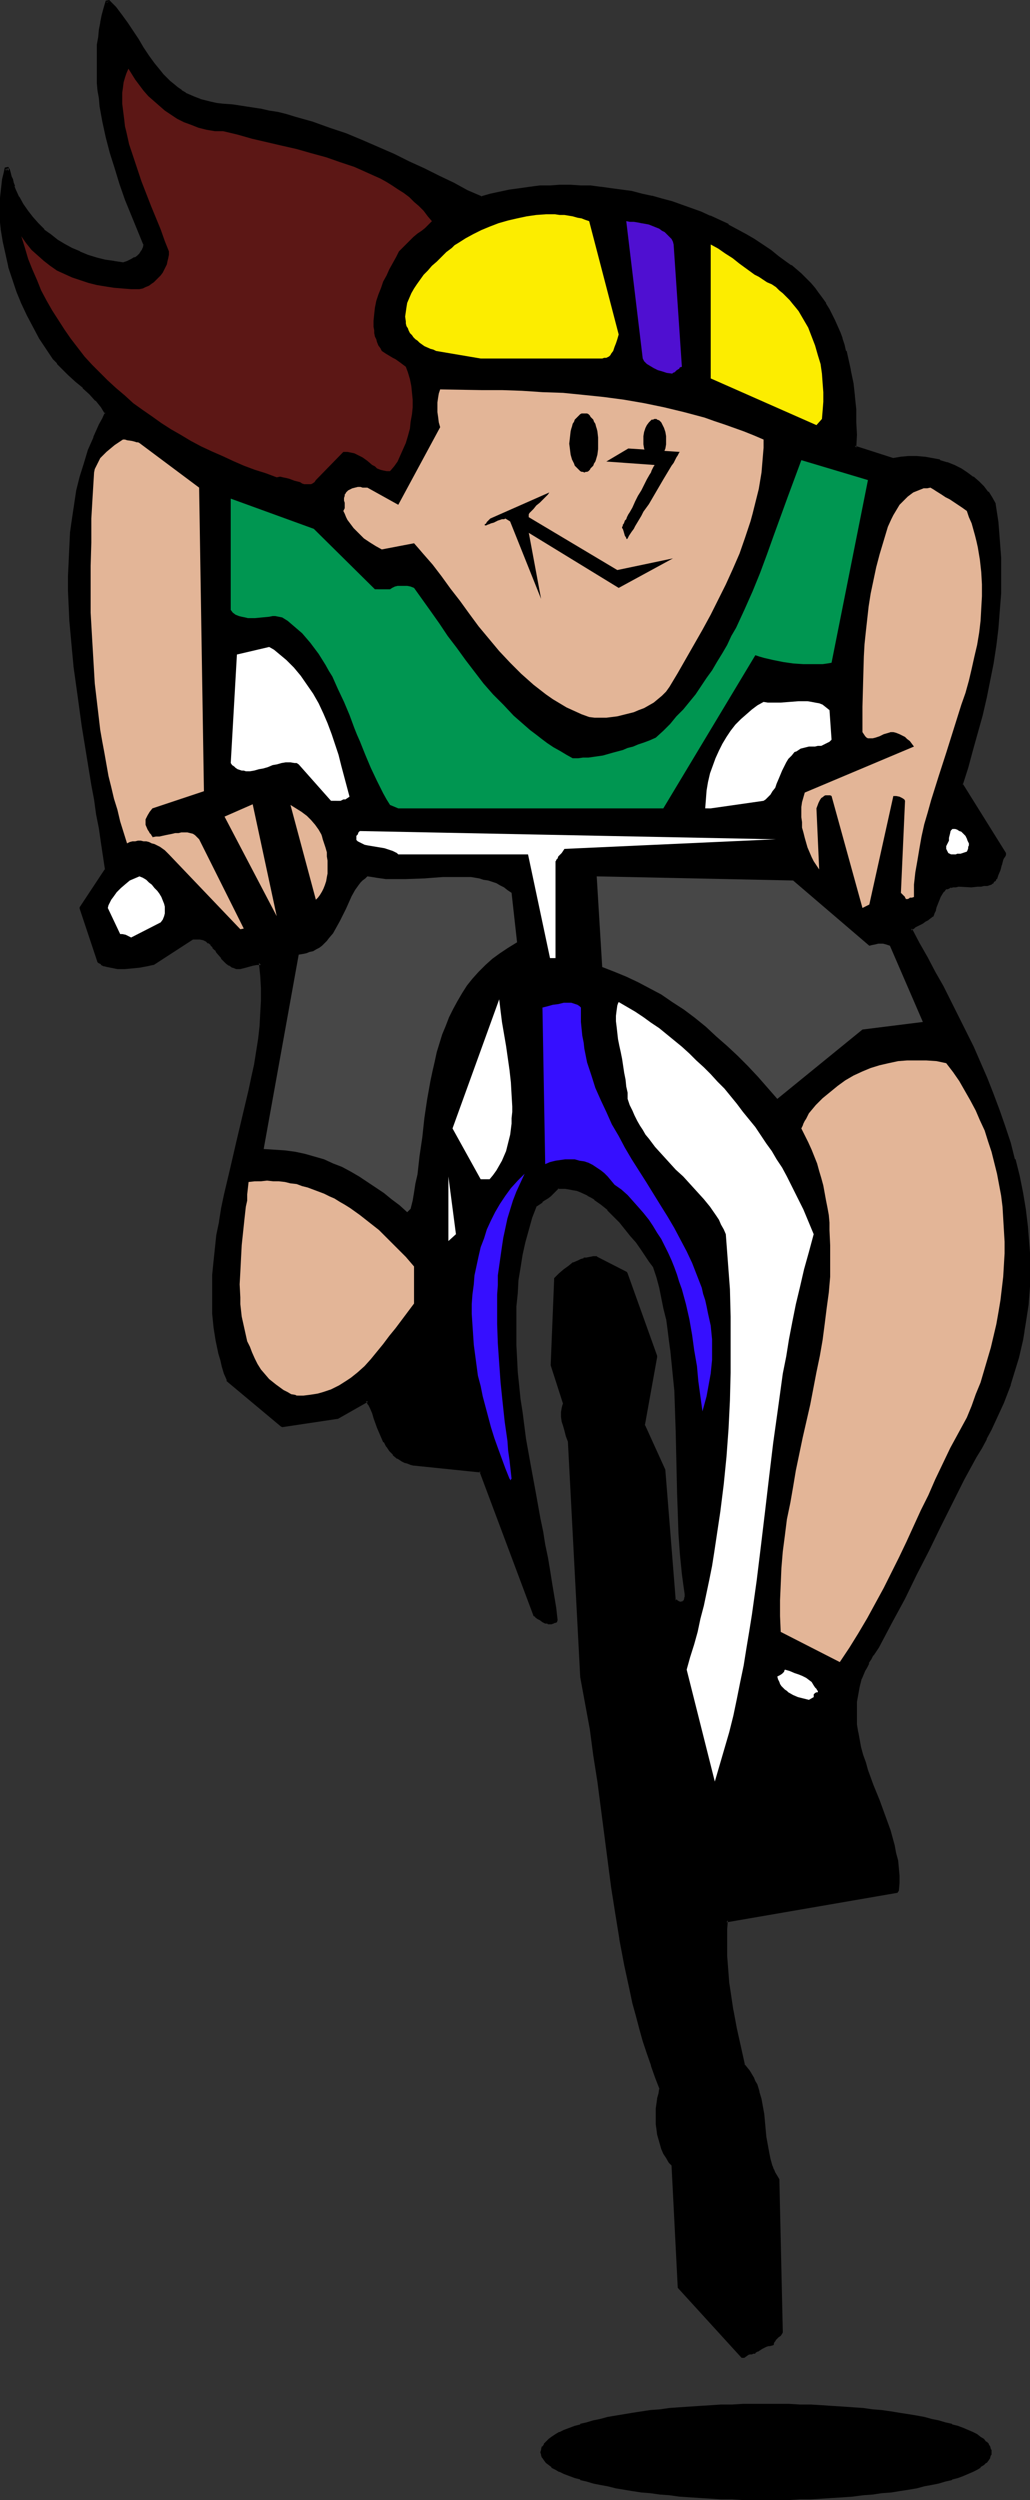 <?xml version="1.0" encoding="UTF-8" standalone="no"?>
<svg
   version="1.0"
   width="64.128mm"
   height="155.626mm"
   id="svg40"
   sodipodi:docname="Mountain Biking 07.wmf"
   xmlns:inkscape="http://www.inkscape.org/namespaces/inkscape"
   xmlns:sodipodi="http://sodipodi.sourceforge.net/DTD/sodipodi-0.dtd"
   xmlns="http://www.w3.org/2000/svg"
   xmlns:svg="http://www.w3.org/2000/svg">
  <rect width="100%" height="100%" fill="#333333" stroke="none"/>
  <sodipodi:namedview
     id="namedview40"
     pagecolor="#ffffff"
     bordercolor="#000000"
     borderopacity="0.25"
     inkscape:showpageshadow="2"
     inkscape:pageopacity="0.0"
     inkscape:pagecheckerboard="0"
     inkscape:deskcolor="#d1d1d1"
     inkscape:document-units="mm" />
  <defs
     id="defs1">
    <pattern
       id="WMFhbasepattern"
       patternUnits="userSpaceOnUse"
       width="6"
       height="6"
       x="0"
       y="0" />
  </defs>
  <path
     style="fill:#000000;fill-opacity:1;fill-rule:evenodd;stroke:none"
     d="m 175.963,553.611 h 0.485 l 0.485,-0.162 h 0.323 l 0.323,-0.162 0.485,-0.323 0.485,-0.323 0.646,-0.323 0.646,-0.485 0.323,-0.162 h 0.485 l 0.485,-0.162 h 0.485 l 0.162,-0.323 0.162,-0.323 0.162,-0.323 0.162,-0.323 0.323,-0.162 0.323,-0.485 0.485,-0.323 0.323,-0.485 -0.808,-35.873 -0.485,-0.646 -0.323,-0.808 -0.323,-0.97 -0.323,-0.808 -0.646,-1.616 -0.323,-1.778 -0.323,-1.778 -0.162,-1.778 -0.323,-1.778 -0.162,-1.616 -0.162,-1.939 -0.323,-1.616 -0.323,-1.778 -0.323,-1.778 -0.646,-1.616 -0.323,-0.808 -0.485,-0.808 -0.323,-0.808 -0.485,-0.808 -0.646,-0.646 -0.646,-0.808 -0.97,-4.363 -0.969,-4.363 -0.808,-4.201 -0.646,-4.201 -0.162,-2.101 -0.323,-2.101 -0.162,-2.101 v -2.262 l -0.162,-2.101 v -2.101 l 0.162,-2.101 v -2.101 l 40.234,-6.948 0.162,-1.778 v -1.778 l -0.162,-1.616 -0.162,-1.778 -0.323,-1.778 -0.485,-1.778 -0.485,-1.778 -0.485,-1.778 -1.293,-3.555 -1.293,-3.555 -1.293,-3.555 -1.293,-3.555 -0.646,-1.778 -0.485,-1.778 -0.485,-1.778 -0.485,-1.778 -0.323,-1.778 -0.162,-1.778 -0.162,-1.939 v -1.778 -1.778 l 0.323,-1.778 0.323,-1.939 0.646,-1.778 0.808,-1.939 0.323,-0.97 0.485,-0.808 0.485,-0.97 0.646,-0.97 0.646,-0.97 0.646,-0.97 3.07,-5.656 2.908,-5.656 2.908,-5.656 2.747,-5.656 2.747,-5.656 2.747,-5.494 2.908,-5.494 2.908,-5.333 1.131,-2.101 1.293,-2.262 1.131,-2.101 0.969,-2.101 0.97,-2.101 0.969,-2.101 0.808,-2.101 0.646,-2.101 0.808,-2.101 0.646,-2.101 0.485,-2.101 0.485,-2.101 0.485,-2.101 0.485,-2.101 0.323,-2.101 0.323,-2.101 0.162,-1.939 0.162,-2.101 0.162,-2.101 0.162,-2.101 v -1.939 -2.101 l -0.162,-1.939 -0.162,-2.101 -0.323,-4.04 -0.485,-3.878 -0.646,-4.04 -0.808,-3.878 -0.969,-3.878 -1.131,-3.878 -1.131,-3.878 -1.293,-3.717 -1.454,-3.878 -1.616,-3.717 -1.454,-3.717 -1.777,-3.555 -1.616,-3.717 -1.777,-3.555 -1.777,-3.555 -1.939,-3.555 -1.777,-3.393 -1.939,-3.393 -1.777,-3.393 -1.777,-3.393 0.323,-0.323 0.485,-0.323 0.646,-0.323 0.485,-0.323 0.646,-0.485 0.808,-0.323 0.646,-0.485 0.646,-0.485 0.323,-0.162 v -0.162 l 0.323,-0.485 0.323,-0.646 0.162,-0.808 0.323,-0.808 0.162,-0.808 0.485,-0.808 0.485,-0.808 0.323,-0.485 0.323,-0.485 0.485,-0.323 0.485,-0.162 0.485,-0.162 0.646,-0.162 h 0.646 0.646 1.454 1.454 1.616 l 0.646,-0.162 h 0.808 l 0.646,-0.162 0.485,-0.162 0.485,-0.162 0.323,-0.323 0.323,-0.323 0.323,-0.323 0.323,-0.485 0.162,-0.485 0.323,-1.131 0.323,-1.131 0.485,-1.293 0.323,-0.646 0.323,-0.485 -10.18,-16.482 1.131,-4.04 1.293,-4.201 0.969,-4.04 1.131,-4.04 0.97,-4.04 0.808,-4.04 0.808,-4.201 0.646,-4.04 0.485,-4.04 0.485,-4.201 0.162,-4.04 0.162,-4.201 -0.162,-4.201 v -1.939 l -0.162,-2.101 -0.162,-2.101 -0.323,-2.262 -0.323,-2.101 -0.323,-2.101 -0.646,-1.293 -0.969,-1.293 -0.969,-1.293 -1.131,-1.131 -1.293,-1.131 -1.293,-0.97 -1.616,-0.97 -1.454,-0.646 -1.616,-0.808 -1.777,-0.485 -1.777,-0.485 -1.777,-0.162 -1.777,-0.162 h -1.777 l -1.939,0.162 -1.777,0.323 -9.049,-2.909 v -3.07 -2.909 l -0.162,-3.07 -0.323,-3.07 -0.323,-3.07 -0.485,-3.07 -0.808,-3.07 -0.323,-1.454 -0.485,-1.454 -0.485,-1.454 -0.485,-1.293 -0.485,-1.454 -0.646,-1.454 -0.646,-1.293 -0.808,-1.293 -0.646,-1.293 -0.808,-1.293 -0.969,-1.131 -0.808,-1.293 -0.97,-0.97 -1.131,-1.131 -0.969,-1.131 -1.293,-0.97 -1.131,-0.808 -1.293,-0.97 -1.777,-1.293 -1.777,-1.454 -1.939,-1.293 -1.777,-1.293 -2.101,-1.131 -1.939,-1.131 -2.101,-1.131 -2.101,-0.97 -2.262,-0.97 -2.101,-0.97 -2.262,-0.97 -2.262,-0.808 -2.262,-0.646 -2.424,-0.808 -2.262,-0.485 -2.424,-0.646 -2.262,-0.485 -2.424,-0.485 -2.424,-0.323 -2.424,-0.323 -2.424,-0.162 -2.424,-0.162 h -2.424 -2.262 -2.424 l -2.424,0.162 -2.262,0.323 -2.424,0.323 -2.262,0.323 -2.424,0.485 -2.262,0.485 -2.262,0.646 -3.232,-1.616 -3.393,-1.616 -3.393,-1.778 L 99.696,40.075 96.141,38.297 92.587,36.681 88.87,34.904 85.154,33.288 81.276,31.833 77.398,30.379 73.358,29.086 69.319,27.955 67.38,27.309 65.279,26.824 63.179,26.339 61.078,26.016 58.977,25.693 56.877,25.37 54.615,25.047 52.514,24.885 51.06,24.723 49.606,24.4 48.151,24.077 47.02,23.592 45.728,23.269 44.597,22.623 43.466,22.138 42.496,21.492 41.527,20.845 40.719,20.037 39.749,19.391 38.941,18.583 38.133,17.775 37.487,16.967 36.033,15.19 34.74,13.412 33.447,11.473 32.155,9.534 31.024,7.595 29.731,5.656 28.438,3.717 26.984,1.939 26.176,1.131 25.368,0.162 24.884,1.939 24.399,3.555 24.076,5.333 23.753,7.11 23.429,8.888 23.268,10.665 23.106,12.281 v 1.778 1.778 1.778 l 0.162,1.939 0.162,1.778 0.162,1.778 0.323,1.778 0.646,3.717 0.808,3.555 0.969,3.717 0.969,3.717 1.293,3.555 1.293,3.717 1.293,3.555 1.454,3.555 1.616,3.555 -0.323,0.808 -0.323,0.808 -0.323,0.646 -0.646,0.646 -0.808,0.485 -0.808,0.485 -0.969,0.323 -1.131,0.485 L 26.823,61.889 24.722,61.566 22.621,60.92 20.683,60.273 18.744,59.627 16.805,58.819 15.027,57.688 13.25,56.718 11.634,55.426 10.18,54.295 8.725,52.84 7.433,51.386 6.14,49.77 5.171,48.154 4.201,46.538 3.393,44.761 3.07,43.953 2.908,43.145 2.585,42.337 2.424,41.691 2.262,41.044 2.101,40.398 1.777,39.913 l -0.162,-0.323 -0.323,1.293 -0.323,1.454 -0.162,1.293 -0.162,1.454 -0.162,1.454 v 1.454 l -0.162,1.454 0.162,1.454 v 1.454 l 0.162,1.454 0.485,2.909 0.485,3.07 0.808,2.909 0.808,2.909 1.131,2.909 1.131,2.747 1.293,2.747 1.293,2.747 1.616,2.585 1.454,2.585 1.616,2.424 0.969,0.97 0.808,0.808 1.777,1.778 1.777,1.616 1.616,1.454 1.616,1.454 1.454,1.616 0.646,0.646 0.646,0.808 0.485,0.808 0.646,0.97 -0.808,1.293 -0.808,1.454 -0.646,1.454 -0.646,1.454 -1.131,3.07 -1.131,3.07 -0.808,3.232 -0.808,3.232 -0.646,3.232 -0.485,3.232 -0.323,3.232 -0.323,3.555 -0.162,3.393 v 3.393 3.393 l 0.162,3.555 0.162,3.555 0.323,3.393 0.162,3.555 0.485,3.555 0.808,7.11 1.131,7.11 1.131,6.948 1.131,6.948 0.646,3.393 0.485,3.393 0.485,3.393 0.646,3.232 0.485,3.232 0.485,3.232 -5.979,9.049 4.201,12.604 0.646,0.323 0.646,0.323 0.646,0.323 0.808,0.162 h 0.808 l 0.646,0.162 h 0.969 0.808 1.616 l 1.777,-0.323 1.616,-0.323 1.454,-0.323 9.372,-5.979 h 0.485 0.969 0.485 l 0.808,0.323 0.646,0.323 0.646,0.485 0.485,0.485 0.646,0.485 0.485,0.646 0.323,0.646 1.131,1.293 0.485,0.485 0.646,0.646 0.646,0.485 0.808,0.485 0.808,0.162 h 0.646 l 0.646,-0.162 h 0.646 l 1.293,-0.485 0.646,-0.162 0.808,-0.162 h 0.969 l 0.323,2.909 0.162,3.07 v 2.909 l -0.162,3.07 -0.323,2.909 -0.323,3.07 -0.323,2.909 -0.485,3.07 -0.646,3.07 -0.646,3.07 -1.454,6.14 -1.454,6.14 -1.454,6.14 -1.454,6.14 -0.646,3.232 -0.646,3.07 -0.485,3.07 -0.485,3.07 -0.323,3.232 -0.162,3.07 -0.162,3.07 v 3.07 l 0.162,3.07 0.323,3.07 0.485,3.232 0.646,2.909 0.323,1.616 0.485,1.616 0.485,1.454 0.485,1.454 12.765,10.827 12.927,-1.939 7.11,-4.04 0.485,0.97 0.485,0.97 0.485,1.131 0.485,1.131 0.808,2.262 0.485,1.131 0.485,1.131 0.485,1.131 0.646,0.97 0.646,0.97 0.808,0.808 0.969,0.808 0.485,0.485 0.646,0.162 0.485,0.323 0.646,0.323 0.646,0.162 0.808,0.162 15.673,1.616 12.765,34.096 h 0.162 l 0.162,0.162 0.162,0.162 h 0.323 l 0.485,0.485 0.646,0.323 0.808,0.323 0.323,0.162 h 0.323 0.485 0.323 l 0.323,-0.162 0.323,-0.323 -0.323,-2.909 -0.485,-2.747 -0.485,-3.07 -0.485,-2.909 -0.485,-3.07 -0.485,-3.07 -0.646,-3.07 -0.485,-3.07 -1.293,-6.14 -1.131,-6.302 -0.97,-6.302 -0.969,-6.302 -0.323,-3.07 -0.485,-3.232 -0.162,-3.07 -0.323,-3.232 -0.162,-3.07 v -3.07 -3.07 l 0.162,-3.07 0.162,-3.07 0.323,-3.07 0.323,-3.07 0.646,-2.909 0.646,-3.07 0.646,-2.909 0.969,-2.909 0.97,-2.909 0.646,-0.323 0.485,-0.323 0.485,-0.323 0.323,-0.323 0.808,-0.485 0.646,-0.485 0.485,-0.485 0.485,-0.485 0.969,-0.97 h 0.969 0.97 l 0.808,0.162 0.969,0.162 0.969,0.323 0.808,0.323 1.777,0.808 0.808,0.485 0.808,0.485 1.616,1.131 1.454,1.293 1.454,1.454 1.454,1.454 1.293,1.616 1.293,1.616 1.293,1.616 1.131,1.454 0.97,1.616 1.131,1.454 0.808,1.293 0.808,2.424 0.646,2.424 0.646,2.585 0.485,2.424 0.485,2.424 0.485,2.424 0.323,2.424 0.323,2.424 0.485,4.848 0.323,4.848 0.323,4.848 0.162,4.848 0.162,9.534 v 4.848 l 0.162,4.686 0.323,4.848 0.323,4.686 0.485,4.848 0.323,2.262 0.323,2.424 v 0.808 l -0.162,0.323 v 0.162 l -0.162,0.323 -0.162,0.162 -0.162,0.162 -0.162,0.162 h -0.162 l -0.323,0.162 h -0.162 l -0.323,-0.162 -0.323,-0.162 h -0.323 l -0.323,-0.323 -0.323,-0.162 v -0.162 l -2.424,-30.379 -4.686,-10.665 2.908,-16.159 -6.948,-19.391 -6.948,-3.717 h -0.808 -0.808 l -0.646,0.162 -0.646,0.162 -0.646,0.162 -0.646,0.323 -1.131,0.646 -1.131,0.646 -0.969,0.808 -1.131,0.97 -1.131,1.131 -0.808,20.037 2.908,9.049 -0.162,0.646 -0.162,0.485 v 1.131 0.97 l 0.162,0.97 0.162,1.131 0.323,0.97 0.485,1.293 0.323,1.293 2.908,55.426 1.293,6.14 0.969,6.14 0.97,6.14 0.969,6.302 1.616,12.281 1.616,12.443 0.969,6.14 0.969,6.14 1.131,5.979 1.293,6.14 0.646,2.909 0.646,2.909 0.808,3.07 0.969,2.909 0.808,2.909 0.97,2.909 0.969,2.747 1.131,2.909 -0.323,1.131 -0.162,1.131 -0.162,1.131 -0.162,1.293 v 1.131 1.131 1.293 l 0.162,1.131 0.162,1.131 0.162,1.131 0.323,1.131 0.485,1.131 0.485,1.131 0.485,0.97 0.646,0.97 0.808,0.97 1.293,28.44 15.027,16.482 z"
     id="path1" />
  <path
     style="fill:#000000;fill-opacity:1;fill-rule:evenodd;stroke:none"
     d="m 176.286,553.934 -0.162,0.162 0.323,-0.162 v 0 h 0.485 v 0 l 0.323,-0.162 h 0.162 0.323 v -0.162 l 0.485,-0.323 h 0.162 l 0.485,-0.323 v 0 l 0.485,-0.323 v 0 l 0.646,-0.323 v 0 l 0.323,-0.162 v 0 l 0.485,-0.162 h -0.162 0.485 v 0 l 0.646,-0.162 0.323,-0.162 v -0.485 0.162 l 0.162,-0.323 v 0 l 0.162,-0.162 v 0 l 0.162,-0.323 v 0 l 0.646,-0.646 v 0 l 0.485,-0.323 v 0 l 0.323,-0.485 0.162,-0.323 -0.808,-35.873 v -0.162 l -0.485,-0.808 v 0 l -0.485,-0.808 -0.323,-0.808 v 0.162 l -0.323,-0.97 v 0.162 l -0.485,-1.778 v 0 l -0.323,-1.616 v 0 l -0.323,-1.778 -0.323,-1.778 v 0 l -0.162,-1.778 -0.162,-1.778 v 0 l -0.162,-1.778 -0.323,-1.778 v 0 l -0.323,-1.778 -0.485,-1.616 v -0.162 l -0.485,-1.616 -0.485,-0.808 v 0 l -0.323,-0.808 v 0 l -0.485,-0.808 v 0 l -0.485,-0.808 v 0 l -0.646,-0.808 v 0 l -0.646,-0.808 0.162,0.323 -0.969,-4.363 -0.969,-4.363 -0.808,-4.363 v 0.162 l -0.646,-4.363 -0.323,-2.101 v 0 l -0.162,-2.101 -0.162,-2.101 -0.162,-2.101 v 0 -2.101 -2.101 -2.101 0 l 0.162,-2.101 -0.323,0.485 40.234,-6.948 0.323,-0.485 0.162,-1.778 v 0 -1.778 0 l -0.162,-1.778 v 0 l -0.162,-1.778 v 0 l -0.485,-1.778 -0.323,-1.778 v 0 l -0.485,-1.778 -0.485,-1.778 v 0 l -1.293,-3.555 -1.293,-3.555 -1.454,-3.555 -1.293,-3.555 -0.485,-1.778 v 0 l -0.646,-1.778 -0.485,-1.778 v 0 l -0.323,-1.778 -0.323,-1.778 v 0.162 l -0.323,-1.939 v 0 -1.778 0 -1.778 0 -1.778 0 l 0.323,-1.778 v 0 l 0.323,-1.778 v 0 l 0.485,-1.939 v 0.162 l 0.808,-1.939 v 0 l 0.485,-0.808 0.485,-0.97 h -0.162 l 0.646,-0.97 0.485,-0.97 v 0.162 l 0.646,-0.97 v 0 l 0.646,-0.97 v 0 l 3.07,-5.817 v 0 l 3.07,-5.656 v 0 l 2.747,-5.656 2.908,-5.656 2.747,-5.656 2.747,-5.494 v 0 l 2.747,-5.494 v 0 l 2.908,-5.333 1.293,-2.101 1.131,-2.101 v -0.162 l 1.131,-2.101 v 0 l 0.969,-2.101 0.969,-2.101 v 0 l 0.969,-2.101 0.808,-2.101 0.808,-2.101 v -0.162 l 0.646,-2.101 0.646,-2.101 v 0 l 0.646,-2.101 v 0 l 0.485,-2.101 0.485,-2.101 0.323,-1.939 v -0.162 l 0.323,-1.939 0.323,-2.101 0.323,-2.101 v 0 l 0.162,-2.101 0.162,-2.101 v -1.939 -0.162 -1.939 -2.101 -1.939 0 l -0.162,-2.101 -0.323,-4.04 v 0 l -0.485,-4.04 -0.646,-3.878 v 0 l -0.808,-4.04 -0.969,-3.878 h -0.162 l -0.97,-3.878 -1.293,-3.878 v 0 l -1.293,-3.717 -1.454,-3.878 -1.454,-3.717 -1.616,-3.717 v 0 l -1.616,-3.717 -1.777,-3.555 -1.777,-3.555 v 0 l -1.777,-3.555 v 0 l -1.777,-3.555 -1.939,-3.393 -1.777,-3.393 -1.939,-3.393 -1.777,-3.393 -0.162,0.485 0.485,-0.323 v 0 l 0.485,-0.323 h -0.162 l 0.646,-0.323 0.646,-0.323 0.646,-0.323 0.646,-0.485 0.646,-0.323 0.162,-0.162 0.646,-0.485 v 0 l 0.162,-0.162 H 219.59 l 0.162,-0.323 v 0 l 0.162,-0.485 v 0 l 0.323,-0.646 v -0.162 l 0.162,-0.646 v 0 l 0.323,-0.808 0.323,-0.808 v 0 l 0.323,-0.808 v 0 l 0.485,-0.808 0.323,-0.485 v 0.162 l 0.323,-0.485 v 0 l 0.323,-0.323 v 0.162 l -0.808,-0.485 h -0.162 l -0.323,0.485 h -0.162 l -0.162,0.485 -0.646,0.808 v 0.162 l -0.323,0.808 v 0 l -0.323,0.808 -0.323,0.808 v 0 l -0.162,0.808 v 0 l -0.162,0.646 v 0 l -0.323,0.485 v -0.162 l -0.162,0.323 0.162,-0.162 -0.162,0.162 v 0 l -0.808,0.485 h 0.162 l -0.808,0.485 -0.646,0.323 -0.646,0.323 -0.646,0.485 -0.485,0.323 v 0 l -0.485,0.323 h -0.162 l -0.323,0.323 -0.162,0.646 1.939,3.232 1.777,3.393 1.939,3.393 1.777,3.555 1.939,3.393 v 0 l 1.777,3.555 h -0.162 l 1.777,3.555 1.777,3.717 1.616,3.717 v -0.162 l 1.616,3.717 1.454,3.717 1.454,3.878 1.293,3.717 v 0 l 1.293,3.878 0.97,3.878 v -0.162 l 0.969,4.04 0.808,3.878 v 0 l 0.646,3.878 0.646,4.04 v 0 l 0.323,3.878 v 2.101 0 l 0.162,1.939 v 2.101 1.939 0 l -0.162,2.101 v 2.101 l -0.323,1.939 v 0 l -0.162,2.101 -0.323,2.101 -0.323,2.101 V 313.002 l -0.323,2.101 -0.485,2.101 -0.646,2.101 v 0 l -0.485,2.101 v 0 l -0.646,2.101 -0.646,2.101 v 0 l -0.808,2.101 -0.808,2.101 -0.969,2.101 v 0 l -0.969,2.101 -0.969,2.101 v 0 l -1.131,2.101 v 0 l -1.131,2.101 -1.293,2.101 -2.747,5.494 v 0 l -2.908,5.494 v 0 l -2.747,5.494 -2.747,5.656 -2.747,5.656 -2.908,5.656 v 0 l -2.908,5.656 v 0 l -3.07,5.656 v 0 l -0.646,0.97 h -0.162 l -0.485,0.97 v 0 l -0.646,0.97 -0.485,0.808 v 0 l -0.485,0.97 -0.485,0.97 v 0 l -0.808,1.939 v 0 l -0.485,1.778 v 0 l -0.485,1.939 v 0 l -0.162,1.778 v 0.162 l -0.162,1.778 v 0 1.778 0.162 l 0.162,1.778 v 0 l 0.323,1.778 v 0 l 0.323,1.939 0.323,1.778 v 0 l 0.485,1.778 0.646,1.778 v 0 l 0.485,1.778 1.293,3.555 1.454,3.555 1.293,3.555 1.293,3.555 v 0 l 0.485,1.778 0.485,1.778 v -0.162 l 0.323,1.778 0.323,1.778 v 0 l 0.323,1.778 v 0 1.616 0 l 0.162,1.778 v 0 l -0.162,1.778 0.323,-0.485 -40.234,6.948 -0.323,0.485 -0.162,2.101 v 0 2.101 2.101 2.101 0.162 l 0.162,2.101 0.162,2.101 0.162,2.101 v 0 l 0.323,2.101 0.646,4.201 v 0.162 l 0.808,4.201 0.808,4.363 1.131,4.363 v 0.162 l 0.646,0.646 v 0 l 0.485,0.808 v 0 l 0.485,0.808 v -0.162 l 0.485,0.808 v 0 l 0.323,0.808 v 0 l 0.485,0.808 0.485,1.616 v 0 l 0.485,1.616 0.323,1.778 v 0 l 0.162,1.778 0.323,1.778 v 0 l 0.162,1.778 0.162,1.778 v 0 l 0.162,1.778 0.323,1.778 v 0 l 0.485,1.778 v 0 l 0.485,1.616 v 0 l 0.323,0.808 v 0.162 l 0.485,0.808 0.323,0.808 v 0 l 0.485,0.808 v -0.323 l 0.808,35.873 v -0.323 l -0.323,0.485 v 0 l -0.485,0.485 v 0 l -0.646,0.646 v 0 l -0.162,0.162 v 0.162 l -0.323,0.162 v 0.162 l -0.162,0.162 v 0.162 l -0.162,0.323 0.485,-0.323 h -0.646 v 0 l -0.485,0.162 v 0 l -0.485,0.162 v 0 l -0.323,0.162 v 0 l -0.646,0.323 h -0.162 l -0.485,0.485 v 0 l -0.485,0.323 v 0 l -0.646,0.323 h 0.162 -0.323 v 0 l -0.323,0.162 v 0 h -0.323 v 0 h -0.485 l -0.162,0.162 z"
     id="path2" />
  <path
     style="fill:#000000;fill-opacity:1;fill-rule:evenodd;stroke:none"
     d="m 222.822,209.261 0.485,-0.162 v 0 l 0.485,-0.323 v 0.162 l 0.485,-0.162 v 0 h 0.646 l 0.646,-0.162 v 0 l 2.908,0.162 h 0.162 l 1.454,-0.162 h 0.808 v 0 l 0.646,-0.162 v 0 h 0.646 0.162 l 0.485,-0.162 v 0 l 0.485,-0.162 0.162,-0.162 0.323,-0.162 v -0.162 l 0.323,-0.323 h 0.162 l 0.162,-0.485 h 0.162 l 0.162,-0.485 0.162,-0.485 v 0 l 0.485,-1.131 0.323,-1.293 v 0.162 l 0.323,-1.293 v 0 l 0.323,-0.646 v 0.162 l 0.323,-0.646 v -0.485 l -10.18,-16.321 v 0.323 l 1.293,-4.04 1.131,-4.201 v 0 l 1.131,-4.04 v 0 l 1.131,-4.04 0.969,-4.201 0.808,-4.04 0.808,-4.04 v 0 l 0.646,-4.201 0.485,-4.04 v 0 l 0.323,-4.201 0.323,-4.04 v 0 -4.201 -4.201 0 l -0.162,-2.101 -0.162,-2.101 -0.162,-2.101 v 0 l -0.162,-2.101 -0.323,-2.101 -0.323,-2.101 v -0.162 l -0.808,-1.454 v 0 l -0.808,-1.293 h -0.162 l -0.97,-1.293 v 0 l -1.131,-1.131 v 0 l -1.293,-1.131 h -0.162 l -1.293,-0.97 v 0 l -1.454,-0.97 v 0 l -1.616,-0.808 v 0 l -1.616,-0.646 h -0.162 l -1.616,-0.485 v -0.162 l -1.777,-0.323 v 0 l -1.777,-0.323 h -0.162 l -1.777,-0.162 h -1.939 l -1.777,0.162 v 0 l -1.939,0.323 h 0.162 l -9.049,-2.909 0.323,0.485 0.162,-3.07 -0.162,-2.909 v 0 -3.07 l -0.323,-3.07 v -0.162 l -0.323,-2.909 -0.646,-3.07 v -0.162 l -0.646,-2.909 v 0 l -0.323,-1.454 h -0.162 l -0.323,-1.454 -0.485,-1.454 V 79.503 l -0.485,-1.293 -0.646,-1.454 v 0 l -0.646,-1.454 -0.646,-1.293 v 0 l -0.646,-1.293 -0.808,-1.293 v -0.162 l -0.808,-1.131 v 0 l -0.969,-1.293 -0.808,-1.131 v 0 l -0.969,-1.131 v 0 l -1.131,-1.131 -0.969,-0.97 -0.162,-0.162 -1.131,-0.97 -1.131,-0.97 h -0.162 l -1.131,-0.808 v 0 l -1.777,-1.293 v 0 l -1.777,-1.454 -1.939,-1.293 v 0 l -1.939,-1.293 v 0 l -1.939,-1.131 -2.101,-1.131 -2.101,-1.131 v -0.162 l -2.101,-0.97 -2.101,-0.97 h -0.162 l -2.101,-0.97 -2.262,-0.808 -2.262,-0.808 v 0 l -2.262,-0.808 -2.424,-0.646 v 0 l -2.262,-0.646 h -0.162 l -2.262,-0.485 -2.424,-0.646 v 0 l -2.424,-0.323 -2.424,-0.323 -2.262,-0.323 h -0.162 l -2.424,-0.323 h -2.262 l -2.424,-0.162 h -2.585 l -2.262,0.162 h -2.424 l -2.424,0.323 v 0 l -2.262,0.323 -2.424,0.323 v 0 l -2.262,0.485 -2.262,0.485 v 0 l -2.262,0.646 h 0.323 l -3.393,-1.454 -3.232,-1.778 -3.393,-1.616 -3.555,-1.778 -3.555,-1.616 -3.555,-1.778 -3.716,-1.616 v 0 l -3.716,-1.616 -3.878,-1.616 -3.878,-1.293 v 0 L 73.52,28.602 69.48,27.47 v 0 l -2.101,-0.646 v 0 L 65.441,26.339 63.34,26.016 61.24,25.531 H 61.078 L 58.977,25.208 56.877,24.885 54.776,24.562 v 0 l -2.262,-0.162 v 0 l -1.454,-0.162 v 0 l -1.454,-0.323 -1.293,-0.323 v 0 l -1.293,-0.323 h 0.162 l -1.293,-0.485 v 0 l -1.131,-0.485 v 0 l -1.131,-0.485 h 0.162 l -1.131,-0.646 h 0.162 L 41.85,20.522 v 0 l -0.969,-0.808 -0.808,-0.646 v 0 l -0.808,-0.808 -0.808,-0.808 v 0 l -0.646,-0.808 -1.454,-1.778 v 0 l -1.293,-1.778 v 0 L 33.771,11.15 32.64,9.211 31.347,7.272 30.054,5.333 v 0 L 28.762,3.555 v 0 L 27.307,1.616 26.499,0.808 v 0 L 25.853,1.454 V 1.293 l 0.646,0.97 1.454,1.778 v 0 l 1.454,1.778 v 0 l 1.131,1.939 1.293,1.939 1.293,1.939 1.293,1.939 v 0 l 1.293,1.778 v 0.162 l 1.454,1.616 0.646,0.97 v 0 l 0.808,0.808 0.808,0.808 v 0 l 0.969,0.646 0.808,0.808 h 0.162 l 0.969,0.646 v 0 l 0.969,0.646 v 0 l 1.131,0.646 v 0 l 1.131,0.485 v 0 l 1.293,0.485 v 0 l 1.293,0.323 v 0.162 l 1.293,0.323 1.454,0.162 v 0 l 1.616,0.323 v 0 l 2.101,0.162 v 0 l 2.101,0.162 2.262,0.323 2.101,0.485 v 0 l 1.939,0.323 2.101,0.485 2.101,0.485 v 0 l 2.101,0.485 v 0 l 4.04,1.131 3.878,1.454 v 0 l 3.878,1.293 3.878,1.616 3.716,1.616 v 0 l 3.555,1.616 3.716,1.778 3.555,1.616 3.393,1.778 3.393,1.616 3.393,1.778 3.232,1.454 0.323,0.162 2.262,-0.646 v 0 l 2.262,-0.646 2.262,-0.323 v 0 l 2.262,-0.485 2.424,-0.323 v 0 l 2.262,-0.162 2.424,-0.162 2.424,-0.162 v 0 h 2.262 v 0 l 2.424,0.162 2.424,0.162 2.424,0.162 v 0 l 2.424,0.323 2.262,0.323 2.424,0.485 v 0 l 2.424,0.485 2.262,0.485 v 0 l 2.424,0.646 v 0 l 2.262,0.646 2.262,0.808 v 0 l 2.262,0.808 2.262,0.808 2.101,0.97 v 0 l 2.262,0.97 2.101,0.97 v 0 l 1.939,1.131 2.101,1.131 1.939,1.293 v 0 l 1.939,1.131 v 0 l 1.939,1.293 1.777,1.454 h -0.162 l 1.777,1.293 0.162,0.162 1.131,0.808 v 0 l 1.293,0.97 1.131,0.97 V 64.96 l 0.97,1.131 1.131,1.131 v -0.162 l 0.969,1.131 v 0 l 0.808,1.131 0.969,1.293 h -0.162 l 0.808,1.131 v 0 l 0.808,1.293 0.646,1.293 v 0 l 0.646,1.293 0.646,1.454 v 0 l 0.646,1.293 0.485,1.454 v 0 l 0.485,1.454 0.485,1.454 h -0.162 l 0.485,1.454 v 0 l 0.646,3.07 v -0.162 l 0.485,3.07 0.485,3.07 v 0 l 0.162,3.07 0.162,3.07 v 0 2.909 3.07 l 0.323,0.323 9.049,2.909 h 0.162 l 1.939,-0.323 h -0.162 l 1.939,-0.162 v 0 h 1.777 v 0 l 1.777,0.162 v 0 l 1.777,0.323 v 0 l 1.777,0.485 h -0.162 l 1.777,0.485 v 0 l 1.616,0.646 h -0.162 l 1.616,0.808 v 0 l 1.454,0.808 v 0 l 1.293,0.97 v 0 l 1.293,1.131 v 0 l 1.131,1.131 v -0.162 l 0.969,1.293 v 0 l 0.808,1.293 v 0 l 0.808,1.454 v -0.162 l 0.323,2.101 0.162,2.101 0.323,2.101 v 0 l 0.162,2.101 0.162,2.101 0.162,2.101 v -0.162 4.201 4.201 0 l -0.323,4.04 -0.323,4.04 v 0 l -0.646,4.201 -0.646,4.04 v 0 l -0.646,4.04 -0.969,4.04 -0.969,4.04 -0.969,4.201 v -0.162 l -1.131,4.201 v 0 l -1.131,4.04 -1.293,4.201 v 0.323 l 10.18,16.321 v -0.485 l -0.323,0.646 v 0 l -0.323,0.646 v 0 l -0.323,1.293 v 0 l -0.323,1.131 -0.485,1.131 v 0 l -0.162,0.485 -0.162,0.485 v -0.162 l -0.323,0.485 0.162,-0.162 -0.485,0.323 h 0.162 l -0.323,0.323 v 0 l -0.485,0.162 v 0 l -0.485,0.162 h 0.162 -0.646 v 0 l -0.808,0.162 v 0 h -0.646 -1.616 v 0 h -2.908 v 0 h -0.646 l -0.646,0.162 h -0.162 -0.485 -0.162 l -0.485,0.323 v 0 l -0.485,0.162 h -0.162 l -0.323,0.323 z"
     id="path3" />
  <path
     style="fill:#000000;fill-opacity:1;fill-rule:evenodd;stroke:none"
     d="M 26.499,0.808 25.692,0 24.884,0.162 24.399,1.778 v 0 l -0.485,1.778 v 0 l -0.323,1.616 v 0.162 l -0.323,1.616 -0.162,1.778 v 0 l -0.323,1.778 v 1.778 0 1.778 1.778 1.778 0.162 1.778 l 0.162,1.778 v 0 l 0.323,1.778 0.162,1.939 0.646,3.555 v 0 l 0.808,3.717 v 0 l 0.969,3.717 v 0 l 1.131,3.555 1.131,3.717 v 0 l 1.293,3.717 1.454,3.555 1.454,3.555 v 0 l 1.454,3.555 v -0.323 l -0.162,0.97 v -0.162 l -0.323,0.808 v -0.162 l -0.485,0.808 0.162,-0.162 -0.646,0.646 v 0 l -0.646,0.485 v -0.162 l -0.808,0.485 -0.969,0.485 v 0 l -0.969,0.323 h 0.162 L 26.823,61.405 h 0.162 l -2.262,-0.323 -1.939,-0.485 v 0 l -2.101,-0.646 v 0 L 18.744,59.142 H 18.905 l -1.939,-0.808 v 0 L 15.189,57.365 13.573,56.395 v 0 l -1.616,-1.293 v 0 l -1.616,-1.131 h 0.162 l -1.454,-1.454 v 0 l -1.293,-1.454 v 0 L 6.625,49.608 v 0 L 5.494,47.993 v 0 L 4.524,46.215 v 0.162 L 3.716,44.599 v 0 L 3.393,43.791 H 3.555 L 3.232,42.983 v 0 L 3.07,42.175 2.747,41.529 2.585,40.883 v 0 L 2.424,40.236 2.262,39.751 v 0 l -0.323,-0.485 -0.808,0.162 -0.323,1.454 -0.323,1.293 v 0 l -0.162,1.454 -0.162,1.454 v 0 L 0,46.538 v 1.454 0 1.454 1.454 0 1.454 l 0.162,1.454 v 0.162 l 0.485,2.909 v 0 l 0.646,2.909 0.646,2.909 v 0.162 l 0.969,2.909 v 0 l 0.969,2.909 1.131,2.747 v 0 l 1.293,2.747 v 0 l 1.454,2.747 v 0 l 1.454,2.747 1.616,2.424 v 0 l 1.616,2.424 v 0 l 0.969,0.97 v 0.162 l 0.808,0.808 1.777,1.778 1.777,1.616 v 0 l 1.777,1.454 h -0.162 l 1.616,1.454 1.454,1.616 v -0.162 l 0.646,0.808 0.646,0.808 v 0 l 0.485,0.808 v 0 l 0.485,0.808 v -0.485 l -0.646,1.454 v 0 l -0.808,1.454 v 0 l -0.646,1.454 -0.646,1.454 v 0.162 l -1.293,2.909 v 0 l -0.969,3.232 -0.969,3.07 v 0 l -0.808,3.232 -0.485,3.232 v 0 l -0.485,3.232 -0.485,3.393 v 0 l -0.162,3.393 -0.162,3.393 v 0.162 l -0.162,3.393 v 3.393 l 0.162,3.555 v 0 l 0.162,3.555 0.323,3.555 0.323,3.555 0.323,3.393 v 0.162 l 0.969,6.948 0.969,7.11 1.131,6.948 1.131,6.948 0.646,3.393 0.485,3.555 0.646,3.232 0.485,3.393 0.485,3.232 0.485,3.232 v -0.323 l -5.979,9.049 v 0.323 l 4.201,12.604 0.162,0.162 0.646,0.323 v 0.162 l 0.646,0.323 h 0.162 l 0.646,0.162 v 0 l 0.808,0.162 v 0 l 0.808,0.162 0.808,0.162 v 0 h 0.808 0.969 l 1.777,-0.162 v 0 l 1.616,-0.162 v 0 l 1.777,-0.323 1.454,-0.323 h 0.162 l 9.21,-5.979 h -0.162 0.485 v 0 h 0.969 v 0 h 0.323 v 0 l 0.808,0.162 v 0 l 0.646,0.323 v 0 l 0.485,0.485 v -0.162 l 0.646,0.485 h -0.162 l 0.646,0.646 h -0.162 l 0.646,0.646 v -0.162 l 0.323,0.646 1.131,1.293 v 0.162 l 0.485,0.485 0.646,0.646 v 0 l 0.646,0.485 h 0.162 l 0.646,0.485 h 0.162 l 0.808,0.323 h 0.162 0.808 v 0 l 0.646,-0.162 v 0 l 0.646,-0.162 v 0 l 1.131,-0.323 v 0 l 0.646,-0.162 v 0 l -0.808,-0.646 v 0 l -1.293,0.323 v 0 l -0.646,0.162 h 0.162 l -0.646,0.162 v 0 h -0.646 0.162 l -0.808,-0.323 v 0 l -0.808,-0.323 v 0 l -0.646,-0.485 h 0.162 l -0.646,-0.646 -0.485,-0.485 v 0 l -0.969,-1.293 -0.485,-0.646 v 0 l -0.485,-0.646 h -0.162 l -0.485,-0.485 v 0 l -0.485,-0.485 -0.162,-0.162 -0.485,-0.323 -0.162,-0.162 -0.646,-0.323 h -0.162 l -0.808,-0.162 v 0 l -0.485,-0.162 v 0 h -0.969 v 0 l -0.646,0.162 h -0.162 l -9.21,5.979 h 0.162 l -1.616,0.323 -1.616,0.323 v 0 l -1.616,0.162 v 0 l -1.616,0.162 v 0 h -0.808 v 0 l -0.808,-0.162 v 0 h -0.808 l -0.808,-0.162 v 0 l -0.646,-0.162 v 0 l -0.646,-0.162 v 0 l -0.646,-0.323 v 0 l -0.646,-0.323 0.162,0.162 -4.201,-12.443 v 0.323 l 5.979,-9.049 v -0.323 l -0.485,-3.232 -0.485,-3.232 -0.485,-3.393 -0.485,-3.232 -0.646,-3.393 -0.485,-3.393 -1.293,-6.948 -1.131,-7.11 -0.969,-6.948 -0.969,-7.11 v 0 l -0.323,-3.555 -0.323,-3.555 -0.162,-3.555 -0.323,-3.393 v 0 -3.555 -3.393 -3.393 0 l 0.162,-3.393 0.323,-3.393 v 0 l 0.323,-3.393 0.485,-3.232 v 0 l 0.646,-3.232 0.646,-3.232 v 0 l 0.969,-3.07 0.969,-3.07 v 0 l 1.293,-3.07 v 0.162 l 0.646,-1.454 0.646,-1.616 v 0 l 0.646,-1.454 v 0.162 l 0.808,-1.454 V 96.955 L 25.045,96.147 H 24.884 L 24.399,95.339 v -0.162 l -0.646,-0.646 -0.646,-0.808 v 0 l -1.454,-1.454 -1.616,-1.616 v 0 l -1.616,-1.454 v 0 l -1.777,-1.616 -1.777,-1.616 -0.808,-0.97 v 0 l -0.969,-0.97 v 0 l -1.616,-2.424 v 0 L 10.018,79.18 8.564,76.594 v 0 L 7.11,73.847 v 0 L 5.817,71.1 v 0 L 4.686,68.353 3.716,65.444 v 0 l -0.969,-2.909 v 0 l -0.646,-2.909 -0.646,-2.909 v 0 l -0.323,-2.909 v 0 L 0.969,52.356 0.808,50.901 v 0 -1.454 -1.454 0 l 0.162,-1.454 v -1.454 0.162 l 0.162,-1.454 0.323,-1.454 v 0 l 0.323,-1.293 0.323,-1.454 -0.808,0.162 0.162,0.485 v -0.162 l 0.162,0.485 0.162,0.646 v 0 l 0.323,0.646 0.162,0.646 0.162,0.808 v 0 l 0.162,0.808 h 0.162 l 0.162,0.808 v 0 l 0.808,1.778 h 0.162 l 0.969,1.778 v 0 l 0.969,1.616 v 0 l 1.293,1.616 v 0 l 1.293,1.454 v 0 l 1.454,1.454 v 0 l 1.616,1.293 v 0 l 1.616,1.131 v 0 l 1.616,1.131 1.939,0.97 v 0 l 1.777,0.808 h 0.162 l 1.939,0.808 v 0 l 1.939,0.646 v 0 l 2.101,0.485 2.101,0.485 h 0.162 l 2.101,0.162 h 0.162 l 1.131,-0.323 v 0 l 0.969,-0.485 0.969,-0.485 v 0 l 0.646,-0.485 h 0.162 l 0.485,-0.646 h 0.162 l 0.323,-0.646 0.162,-0.162 0.323,-0.808 v 0 l 0.162,-0.97 V 57.365 L 33.124,53.81 v 0 l -1.454,-3.555 -1.454,-3.555 -1.293,-3.717 v 0 l -1.131,-3.555 -1.131,-3.717 v 0 l -0.969,-3.555 v 0 l -0.808,-3.717 v 0 L 24.399,24.885 24.076,23.108 23.914,21.168 v 0.162 l -0.162,-1.939 -0.162,-1.778 v 0 -1.778 -1.778 -1.778 0.162 l 0.162,-1.778 0.162,-1.778 v 0 L 24.237,7.11 24.399,5.333 V 5.494 l 0.485,-1.778 v 0 l 0.323,-1.616 v 0 l 0.485,-1.778 -0.646,0.162 0.808,0.97 z"
     id="path4" />
  <path
     style="fill:#000000;fill-opacity:1;fill-rule:evenodd;stroke:none"
     d="m 59.624,227.197 0.808,-0.162 v 0 h 0.969 l -0.485,-0.485 0.323,3.07 0.162,2.909 v 0 2.909 0 l -0.162,2.909 -0.162,3.07 v 0 l -0.323,2.909 -0.485,3.07 -0.485,3.07 v 0 l -0.646,2.909 -0.646,3.07 -1.454,6.14 -1.454,6.14 -1.454,6.302 -1.454,6.14 -0.646,3.07 -0.485,3.07 v 0.162 l -0.646,3.07 -0.323,3.07 -0.323,3.07 v 0 l -0.323,3.232 v 3.07 3.07 3.07 l 0.323,3.232 v 0 l 0.485,3.07 v 0 l 0.646,3.07 v 0 l 0.485,1.616 v 0 l 0.323,1.454 0.485,1.616 v 0 l 0.646,1.454 v 0.323 l 12.765,10.665 0.323,0.162 12.927,-1.939 h 0.162 l 7.11,-4.04 -0.485,-0.162 0.485,0.97 v -0.162 l 0.485,0.97 0.485,1.131 v 0 l 0.323,1.131 0.808,2.262 0.485,1.131 v 0 l 0.485,1.131 0.485,1.131 h 0.162 l 0.485,0.97 0.162,0.162 0.646,0.97 v 0 l 0.808,0.808 v 0.162 l 0.969,0.808 h 0.162 l 0.485,0.323 v 0 l 0.485,0.323 0.646,0.323 v 0 l 0.646,0.162 v 0 l 0.808,0.323 v 0 l 0.646,0.162 h 0.162 l 15.673,1.616 -0.323,-0.323 12.765,34.096 0.323,0.162 v 0.162 -0.162 l 0.162,0.162 h -0.162 l 0.323,0.162 v 0 l 0.162,0.162 v 0 l 0.646,0.323 v 0 l 0.646,0.485 v 0 l 0.646,0.323 h 0.162 0.323 l 0.162,0.162 h 0.323 0.485 l 0.485,-0.162 v 0 l 0.323,-0.162 h 0.162 l 0.323,-0.162 0.162,-0.485 -0.323,-2.909 -0.485,-2.909 -0.485,-2.909 -0.485,-3.07 -0.485,-2.909 v 0 l -0.646,-3.07 -0.485,-3.07 -0.646,-3.07 -1.131,-6.302 -1.131,-6.14 v 0 l -1.131,-6.302 -0.808,-6.302 -0.485,-3.07 -0.323,-3.232 v 0 l -0.323,-3.07 -0.162,-3.232 -0.162,-3.07 v 0 -3.07 -3.07 -3.07 0 l 0.323,-3.07 0.162,-3.07 v 0 l 0.485,-2.909 0.485,-3.07 v 0 l 0.646,-2.909 v 0 l 0.808,-2.909 v 0 l 0.808,-2.909 v 0 l 1.131,-2.909 -0.162,0.323 0.485,-0.323 v 0 l 0.485,-0.323 0.485,-0.323 v -0.162 l 0.485,-0.323 0.808,-0.485 0.646,-0.485 v 0 l 0.485,-0.485 0.485,-0.485 v 0 l 0.97,-0.97 -0.323,0.162 h 0.969 0.97 -0.162 l 0.969,0.162 v 0 l 0.808,0.162 v 0 l 0.969,0.162 v 0 l 0.808,0.323 v 0 l 1.777,0.808 h -0.162 l 0.969,0.485 0.808,0.485 h -0.162 l 1.616,1.131 v 0 l 1.616,1.293 h -0.162 l 1.454,1.454 1.454,1.454 v 0 l 1.293,1.616 1.293,1.616 1.293,1.454 v 0 l 1.131,1.616 0.969,1.454 v 0 l 0.969,1.454 v 0 l 0.97,1.293 v 0 l 0.808,2.424 0.646,2.424 v 0 l 0.485,2.424 0.485,2.424 0.646,2.585 v -0.162 l 0.323,2.424 0.323,2.585 0.323,2.424 v -0.162 l 0.485,4.848 0.485,4.848 0.162,4.848 v 0 l 0.162,4.848 0.323,14.382 0.162,4.686 v 0 l 0.162,4.848 0.323,4.686 0.485,4.848 v 0 l 0.323,2.424 0.323,2.262 v 0 0.646 0 l -0.162,0.323 h 0.162 l -0.162,0.162 v 0 0.323 -0.162 l -0.162,0.323 v -0.162 l -0.162,0.162 h 0.162 l -0.323,0.162 0.162,-0.162 -0.323,0.162 h 0.162 -0.162 v 0 h -0.162 v 0 h -0.162 v 0 l -0.323,-0.162 v 0 l -0.323,-0.162 h 0.162 l -0.323,-0.162 v 0 l -0.485,0.646 v 0 l 0.323,0.323 v 0 l 0.323,0.162 v 0 l 0.323,0.162 v 0 h 0.323 0.162 0.162 0.162 0.162 0.162 l 0.162,-0.162 v 0 l 0.323,-0.162 v 0 l 0.162,-0.162 v 0 l 0.162,-0.323 v 0 l 0.162,-0.323 v 0 l 0.162,-0.323 v 0 -0.323 0 l 0.162,-0.808 v 0 l -0.485,-2.424 -0.162,-2.424 v 0 l -0.485,-4.686 -0.485,-4.848 -0.162,-4.686 v 0 l -0.162,-4.686 -0.323,-14.382 -0.162,-4.848 v 0 l -0.162,-4.848 -0.323,-4.848 -0.485,-4.848 v 0 l -0.323,-2.424 -0.485,-2.424 -0.323,-2.424 v -0.162 l -0.485,-2.424 -0.485,-2.424 -0.646,-2.424 v 0 l -0.646,-2.585 -0.808,-2.424 v -0.162 l -0.969,-1.293 v 0 l -0.97,-1.454 v 0 l -1.131,-1.454 -1.131,-1.616 v 0 l -1.293,-1.616 -1.293,-1.616 -1.293,-1.454 v -0.162 l -1.454,-1.454 -1.454,-1.454 v 0 l -1.454,-1.293 h -0.162 l -1.616,-1.131 v 0 l -0.808,-0.485 -0.808,-0.646 v 0 l -1.777,-0.808 v 0 l -0.969,-0.323 v 0 l -0.808,-0.162 v 0 l -0.969,-0.162 v 0 l -0.969,-0.162 v 0 l -0.97,-0.162 h -0.969 l -0.323,0.162 -0.969,0.97 v 0 l -0.485,0.485 -0.485,0.485 v 0 l -0.646,0.485 -0.646,0.485 -0.485,0.323 v 0 l -0.485,0.323 -0.485,0.323 v 0 l -0.485,0.323 -0.162,0.162 -1.131,2.909 v 0 l -0.808,2.909 v 0 l -0.808,3.07 v 0 l -0.646,2.909 v 0 l -0.485,3.07 -0.485,3.07 v 0 l -0.323,3.07 -0.162,2.909 v 0.162 l -0.162,3.07 v 3.07 l 0.162,3.07 v 0 l 0.162,3.232 0.162,3.07 0.323,3.232 v 0 l 0.323,3.07 0.323,3.232 0.969,6.302 1.131,6.302 v 0 l 1.131,6.14 1.131,6.302 0.646,3.07 0.485,3.07 0.485,3.07 v -0.162 l 0.646,3.07 0.485,3.07 0.485,2.909 0.323,2.909 0.485,2.909 0.162,-0.485 -0.323,0.323 v -0.162 l -0.323,0.162 v 0 l -0.323,0.162 h 0.162 -0.485 0.162 l -0.485,-0.162 h 0.162 -0.485 0.162 l -0.808,-0.323 h 0.162 l -0.808,-0.485 h 0.162 l -0.646,-0.323 v 0 l -0.323,-0.162 h 0.162 l -0.323,-0.162 v 0 h -0.162 v 0 H 126.034 l 0.323,0.162 -12.765,-34.096 -0.323,-0.323 -15.835,-1.454 h 0.162 l -0.808,-0.162 v 0 l -0.646,-0.323 v 0 l -0.646,-0.162 h 0.162 l -0.646,-0.323 -0.646,-0.323 h 0.162 l -0.485,-0.323 v 0 l -0.969,-0.808 v 0.162 l -0.808,-0.97 v 0.162 l -0.646,-1.131 v 0.162 l -0.646,-1.131 v 0.162 l -0.485,-1.131 -0.485,-1.131 v 0 l -0.485,-1.131 -0.808,-2.262 -0.323,-1.131 v 0 l -0.485,-1.131 -0.485,-0.97 v 0 l -0.646,-0.97 -0.485,-0.162 -7.271,4.04 h 0.162 l -12.927,1.939 h 0.323 l -12.603,-10.827 0.162,0.323 -0.646,-1.616 v 0 l -0.485,-1.454 -0.323,-1.616 v 0 l -0.485,-1.454 v 0 l -0.485,-3.07 v 0 l -0.485,-3.07 v 0 l -0.323,-3.07 -0.162,-3.07 v 0 -3.07 0 l 0.162,-3.07 0.162,-3.07 v 0 l 0.323,-3.07 0.485,-3.07 0.485,-3.232 v 0 l 0.646,-3.07 0.485,-3.07 1.454,-6.14 1.616,-6.14 1.454,-6.302 1.454,-6.14 0.646,-2.909 0.485,-3.07 v -0.162 l 0.485,-2.909 0.485,-3.07 0.323,-3.07 v 0 l 0.323,-2.909 v -3.07 0 -2.909 0 l -0.162,-3.07 -0.323,-2.909 -0.323,-0.323 h -0.969 v 0 l -0.808,0.162 h -0.162 l -0.646,0.162 z"
     id="path5" />
  <path
     style="fill:#000000;fill-opacity:1;fill-rule:evenodd;stroke:none"
     d="m 159.158,376.346 -0.323,-0.162 0.162,0.323 v -0.162 L 156.573,345.967 v -0.162 l -4.847,-10.665 v 0.323 l 2.908,-16.159 v -0.323 l -6.948,-19.391 -0.162,-0.323 -6.948,-3.555 -0.162,-0.162 h -0.808 l -0.808,0.162 v 0 l -0.808,0.162 v 0 h -0.646 v 0.162 l -0.646,0.162 v 0 l -0.646,0.323 v 0 l -1.131,0.485 h -0.162 l -0.969,0.808 v 0 l -1.131,0.808 v 0 l -1.131,0.97 v 0 l -1.131,1.131 v 0.323 l -0.808,20.037 v 0.162 l 2.908,9.049 v -0.162 l -0.162,0.485 v 0 l -0.162,0.646 v 0 l -0.162,0.97 v 1.131 l 0.162,1.131 v 0 l 0.323,0.97 v 0 l 0.323,1.131 0.323,1.293 0.485,1.293 v -0.162 l 2.908,55.587 v 0 l 1.131,6.14 v 0 l 1.131,6.14 0.808,6.14 0.969,6.14 1.616,12.443 1.616,12.443 0.969,6.14 0.97,5.979 v 0.162 l 1.131,5.979 1.293,5.979 0.646,3.07 0.808,2.909 v 0 l 0.808,3.07 v 0 l 0.808,2.909 0.969,2.909 0.969,2.747 v 0.162 l 0.969,2.747 1.131,2.909 -0.162,-0.323 -0.162,1.131 -0.323,1.131 v 0.162 l -0.162,1.131 v 0 l -0.162,1.131 v 1.293 1.131 1.293 0 l 0.162,1.131 v 0 l 0.162,1.293 v 0 l 0.323,1.131 v 0 l 0.323,1.131 v 0 l 0.323,1.131 v 0 l 0.485,1.131 v 0 l 0.646,0.97 v 0 l 0.646,1.131 v 0 l 0.808,0.808 -0.162,-0.162 1.454,28.602 v 0.162 l 15.027,16.482 h 0.646 l 1.131,-0.808 -0.485,-0.646 -1.131,0.808 h 0.485 l -15.027,-16.321 0.162,0.162 -1.293,-28.44 -0.162,-0.323 -0.646,-0.97 v 0.162 l -0.646,-1.131 v 0.162 l -0.646,-1.131 v 0 l -0.485,-0.97 v 0 l -0.323,-1.131 v 0 l -0.323,-0.97 v 0 l -0.323,-1.131 v 0 l -0.162,-1.131 v 0 -1.131 0 l -0.162,-1.293 v -1.131 0 l 0.162,-1.131 0.162,-1.131 v 0 l 0.162,-1.293 v 0.162 l 0.162,-1.131 0.323,-1.293 v -0.162 l -1.131,-2.909 -0.969,-2.747 v 0 l -0.969,-2.909 -0.969,-2.909 -0.808,-2.909 v 0 l -0.808,-2.909 v 0 l -0.646,-2.909 -0.808,-3.07 -1.293,-5.979 -0.969,-6.14 v 0.162 l -0.969,-6.14 -0.97,-6.14 -1.777,-12.443 -1.616,-12.443 -0.808,-6.14 -0.969,-6.14 -1.131,-6.14 v 0 l -1.131,-6.14 v 0 l -2.908,-55.426 v -0.162 l -0.485,-1.293 -0.323,-1.131 -0.323,-1.131 v 0 l -0.162,-0.97 v 0 l -0.162,-0.97 v 0 -0.97 0 -1.131 0.162 l 0.162,-0.646 v 0 l 0.162,-0.485 v -0.162 l -2.908,-9.211 v 0.162 l 0.808,-20.037 -0.162,0.323 1.131,-1.131 v 0 l 0.97,-0.97 v 0 l 1.131,-0.808 v 0.162 l 0.969,-0.808 v 0 l 1.131,-0.646 v 0 l 0.646,-0.162 h -0.162 l 0.646,-0.162 v 0 l 0.646,-0.162 v 0 l 0.808,-0.162 h -0.162 0.808 0.808 l -0.323,-0.162 6.948,3.717 -0.162,-0.162 6.948,19.391 v -0.323 l -2.908,16.321 v 0.162 l 4.847,10.665 v -0.162 l 2.262,30.541 v -0.162 0.162 l 0.162,0.323 0.485,0.162 z"
     id="path6" />
  <path
     style="fill:#000000;fill-opacity:1;fill-rule:evenodd;stroke:none"
     d="m 179.679,442.921 24.884,-1.939 0.485,-0.97 0.485,-0.808 0.323,-0.97 0.162,-0.808 0.162,-0.97 v -0.808 -0.97 l -0.162,-0.808 -0.162,-0.97 -0.162,-0.808 -0.323,-0.97 -0.323,-0.808 -0.969,-1.778 -0.808,-1.939 -1.131,-1.778 -0.969,-1.939 -1.131,-1.939 -0.969,-1.939 -0.808,-1.939 -0.323,-1.131 -0.323,-0.97 -0.162,-1.131 -0.323,-1.131 v -0.97 l -0.162,-1.131 -18.42,-4.848 -6.302,32.157 0.162,0.485 0.162,0.323 0.323,0.485 0.323,0.323 0.646,0.808 0.97,0.808 1.131,0.646 0.485,0.323 0.646,0.323 0.646,0.162 0.646,0.162 0.646,0.162 z"
     id="path7" />
  <path
     style="fill:#ffffff;fill-opacity:1;fill-rule:evenodd;stroke:none"
     d="m 168.207,419.167 1.131,-3.878 1.131,-3.878 1.131,-3.878 0.97,-3.878 0.808,-3.878 0.808,-4.04 0.808,-3.878 0.646,-4.04 0.646,-3.878 0.646,-4.04 1.131,-8.08 0.969,-7.918 0.969,-8.08 0.969,-8.241 0.97,-8.08 1.131,-8.08 1.131,-8.241 0.808,-4.04 0.646,-4.04 0.808,-4.201 0.808,-4.04 0.97,-4.04 0.969,-4.201 1.131,-4.04 1.131,-4.201 -0.808,-1.939 -0.808,-1.939 -0.808,-1.939 -0.97,-1.939 -0.969,-1.939 -0.969,-1.939 -0.969,-1.939 -1.131,-2.101 -1.293,-1.939 -1.131,-1.939 -1.293,-1.778 -1.293,-1.939 -1.293,-1.939 -1.454,-1.778 -1.454,-1.778 -1.454,-1.939 -1.454,-1.778 -1.454,-1.778 -1.616,-1.616 -1.616,-1.778 -1.616,-1.616 -1.777,-1.616 -1.616,-1.616 -1.777,-1.616 -1.777,-1.454 -1.777,-1.454 -1.777,-1.454 -1.939,-1.293 -1.777,-1.293 -1.939,-1.293 -1.939,-1.131 -1.939,-1.131 -0.162,0.323 -0.162,0.485 -0.162,1.131 -0.162,1.293 v 1.293 l 0.162,1.293 0.162,1.454 0.162,1.454 0.323,1.616 0.323,1.454 0.323,1.616 0.485,3.232 0.323,1.616 0.162,1.616 0.323,1.454 v 1.454 l 0.485,1.454 0.646,1.293 0.485,1.131 0.646,1.293 0.646,1.131 0.646,0.97 0.646,1.131 0.808,0.97 1.454,1.939 1.616,1.778 1.616,1.778 1.616,1.778 1.777,1.616 1.616,1.778 1.616,1.778 1.616,1.778 1.454,1.778 1.454,2.101 0.646,0.97 0.485,1.131 0.646,1.131 0.485,1.131 0.485,6.464 0.485,6.464 0.162,6.464 v 6.625 6.625 l -0.162,6.464 -0.323,6.625 -0.485,6.625 -0.646,6.464 -0.808,6.464 -0.969,6.464 -0.485,3.232 -0.485,3.07 -0.646,3.232 -0.646,3.07 -0.646,3.07 -0.808,3.07 -0.646,3.07 -0.808,2.909 -0.969,3.07 -0.808,2.909 v 0 z"
     id="path8" />
  <path
     style="fill:#ffffff;fill-opacity:1;fill-rule:evenodd;stroke:none"
     d="m 190.344,399.938 1.131,-0.646 v -0.323 -0.323 l 0.162,-0.162 0.162,-0.162 0.323,-0.162 v 0 h 0.162 0.162 v -0.162 0 -0.162 l -0.162,-0.162 -0.162,-0.323 -0.323,-0.323 -0.323,-0.485 -0.485,-0.808 -0.646,-0.485 -0.646,-0.485 -0.969,-0.485 -0.808,-0.323 -0.969,-0.323 -1.131,-0.485 -1.131,-0.323 -0.162,0.323 v 0.162 l -0.485,0.485 -0.485,0.323 -0.646,0.323 0.162,0.646 0.323,0.646 0.162,0.485 0.323,0.485 0.485,0.485 0.323,0.323 0.485,0.323 0.323,0.323 1.131,0.646 1.131,0.485 1.293,0.323 z"
     id="path9" />
  <path
     style="fill:#e3b597;fill-opacity:1;fill-rule:evenodd;stroke:none"
     d="m 197.615,391.051 2.262,-3.393 2.101,-3.393 2.101,-3.555 1.939,-3.555 1.939,-3.555 1.777,-3.555 1.777,-3.555 1.777,-3.717 3.393,-7.433 1.777,-3.555 1.616,-3.717 1.777,-3.717 1.777,-3.717 1.939,-3.555 1.939,-3.555 1.131,-2.747 0.969,-2.747 1.131,-2.747 0.808,-2.747 0.808,-2.747 0.808,-2.747 0.646,-2.747 0.646,-2.747 0.485,-2.747 0.485,-2.909 0.323,-2.747 0.323,-2.747 0.162,-2.747 0.162,-2.747 v -2.747 l -0.162,-2.747 -0.162,-2.747 -0.162,-2.747 -0.323,-2.585 -0.485,-2.585 -0.485,-2.585 -0.646,-2.585 -0.646,-2.585 -0.808,-2.424 -0.808,-2.585 -1.131,-2.424 -0.969,-2.262 -1.293,-2.424 -1.293,-2.262 -1.293,-2.262 -1.454,-2.101 -1.616,-2.101 -2.262,-0.485 -2.424,-0.162 h -2.262 -2.262 l -2.101,0.162 -2.262,0.485 -2.101,0.485 -2.101,0.646 -1.939,0.808 -2.101,0.97 -1.939,1.131 -1.777,1.293 -1.777,1.454 -1.777,1.454 -1.616,1.616 -1.616,1.939 -0.646,1.293 -0.323,0.485 -0.323,0.646 -0.162,0.485 -0.162,0.323 -0.162,0.323 v 0 0 l 0.808,1.616 0.808,1.616 0.808,1.778 0.646,1.616 0.646,1.616 0.485,1.778 0.485,1.616 0.485,1.778 0.323,1.778 0.323,1.778 0.323,1.616 0.323,1.778 0.162,1.778 v 1.778 l 0.162,3.555 v 3.717 3.717 l -0.323,3.717 -0.485,3.555 -0.485,3.878 -0.485,3.717 -0.646,3.717 -0.808,3.878 -1.454,7.595 -1.777,7.756 -1.616,7.756 -0.646,3.878 -0.646,3.717 -0.808,3.878 -0.485,3.878 -0.485,3.717 -0.323,3.878 -0.162,3.878 -0.162,3.717 v 3.717 l 0.162,3.717 z"
     id="path10" />
  <path
     style="fill:#360fff;fill-opacity:1;fill-rule:evenodd;stroke:none"
     d="m 120.379,347.906 -0.485,-4.363 -0.323,-2.262 -0.162,-2.262 -0.646,-4.525 -0.485,-4.525 -0.485,-4.686 -0.323,-4.525 -0.323,-4.686 -0.162,-4.525 v -4.686 -2.262 l 0.162,-2.262 v -2.262 l 0.323,-2.262 0.323,-2.262 0.323,-2.262 0.323,-2.101 0.485,-2.262 0.485,-2.262 0.646,-2.101 0.646,-2.101 0.808,-2.101 0.969,-2.101 0.969,-2.101 -1.616,1.616 -1.616,1.778 -1.293,1.778 -1.293,1.939 -1.131,1.939 -0.97,1.939 -0.969,2.101 -0.646,2.101 -0.808,2.101 -0.485,2.101 -0.485,2.262 -0.485,2.262 -0.162,2.101 -0.323,2.424 -0.162,2.262 v 2.262 l 0.162,2.424 0.162,2.424 0.162,2.424 0.323,2.424 0.323,2.424 0.323,2.424 0.646,2.424 0.485,2.424 0.646,2.424 0.646,2.424 0.646,2.424 0.808,2.585 0.808,2.262 1.777,4.848 0.969,2.424 0.162,0.162 v 0.162 0 h 0.162 v -0.162 z"
     id="path11" />
  <path
     style="fill:#000000;fill-opacity:1;fill-rule:evenodd;stroke:none"
     d="m 109.229,338.21 -5.655,-23.754 -0.969,0.323 -0.808,0.323 -0.646,0.485 -0.646,0.485 -0.646,0.646 -0.646,0.808 -0.485,0.808 -0.646,0.97 -0.969,1.778 -0.485,0.97 -0.485,0.97 -1.131,1.778 -0.646,0.97 -0.646,0.808 3.716,8.726 z"
     id="path12" />
  <path
     style="fill:#360fff;fill-opacity:1;fill-rule:evenodd;stroke:none"
     d="m 165.298,332.07 0.485,-1.778 0.485,-1.778 0.323,-1.778 0.323,-1.778 0.323,-1.778 0.162,-1.616 0.162,-1.616 v -1.616 -1.616 -1.616 l -0.162,-1.616 -0.162,-1.616 -0.323,-1.454 -0.323,-1.454 -0.323,-1.616 -0.323,-1.454 -0.485,-1.454 -0.323,-1.454 -1.131,-2.909 -1.131,-2.909 -1.293,-2.747 -1.454,-2.747 -1.454,-2.747 -1.616,-2.747 -1.616,-2.585 -3.393,-5.494 -3.393,-5.333 -1.616,-2.747 -1.454,-2.747 -1.616,-2.747 -1.293,-2.909 -1.293,-2.747 -1.293,-2.909 -0.97,-3.07 -0.485,-1.454 -0.485,-1.454 -0.323,-1.616 -0.323,-1.616 -0.162,-1.454 -0.323,-1.616 -0.162,-1.616 -0.162,-1.616 v -1.778 -1.616 l -0.323,-0.323 -0.485,-0.323 -0.485,-0.162 -0.485,-0.162 -0.485,-0.162 h -0.646 -1.131 l -1.293,0.323 -1.293,0.162 -1.131,0.323 -1.293,0.323 0.646,36.843 1.131,-0.485 1.293,-0.323 1.131,-0.162 1.131,-0.162 h 1.131 1.131 l 1.131,0.323 1.131,0.162 0.969,0.323 0.97,0.485 0.969,0.646 0.969,0.646 0.808,0.646 0.808,0.808 0.808,0.97 0.808,0.97 1.616,1.131 1.454,1.293 1.293,1.454 1.293,1.454 1.131,1.293 1.293,1.616 0.97,1.454 0.969,1.616 0.969,1.454 0.808,1.616 0.808,1.616 0.808,1.778 0.646,1.616 0.646,1.778 0.485,1.616 0.646,1.778 0.97,3.555 0.808,3.555 0.646,3.717 0.485,3.555 0.646,3.717 0.323,3.555 0.485,3.555 z"
     id="path13" />
  <path
     style="fill:#e3b597;fill-opacity:1;fill-rule:evenodd;stroke:none"
     d="m 70.288,328.353 h 1.131 l 1.293,-0.162 1.131,-0.162 0.969,-0.162 1.131,-0.323 0.969,-0.323 0.969,-0.323 0.969,-0.485 0.969,-0.485 1.777,-1.131 0.969,-0.646 1.616,-1.293 1.616,-1.454 1.454,-1.616 1.454,-1.778 1.454,-1.778 1.454,-1.939 1.454,-1.778 1.454,-1.939 2.908,-3.878 v -8.726 l -1.939,-2.262 -2.101,-2.101 -2.101,-2.101 -2.101,-2.101 -2.262,-1.778 -2.262,-1.778 -2.262,-1.616 -1.293,-0.808 -1.131,-0.646 -1.293,-0.808 -1.131,-0.485 -1.293,-0.646 -1.293,-0.485 -1.293,-0.485 -1.293,-0.485 -1.293,-0.323 -1.293,-0.485 -1.454,-0.162 -1.293,-0.323 -1.454,-0.162 h -1.293 l -1.454,-0.162 -1.454,0.162 H 59.947 l -1.454,0.162 -0.323,2.909 v 1.454 l -0.323,1.454 -0.323,2.909 -0.323,3.07 -0.323,3.07 -0.162,3.07 -0.162,3.232 -0.162,2.909 0.162,3.07 v 1.616 l 0.162,1.454 0.162,1.454 0.323,1.454 0.323,1.454 0.323,1.454 0.323,1.454 0.646,1.293 0.485,1.293 0.646,1.454 0.646,1.293 0.808,1.293 0.969,1.131 0.969,1.131 0.808,0.646 0.808,0.646 1.777,1.293 0.969,0.485 0.808,0.485 0.969,0.162 0.323,0.162 z"
     id="path14" />
  <path
     style="fill:#ffffff;fill-opacity:1;fill-rule:evenodd;stroke:none"
     d="m 107.29,290.379 -1.777,-13.574 v 15.19 z"
     id="path15" />
  <path
     style="fill:#474747;fill-opacity:1;fill-rule:evenodd;stroke:none"
     d="m 96.626,284.4 0.485,-1.939 0.323,-1.939 0.323,-2.101 0.485,-2.101 0.485,-4.363 0.646,-4.363 0.485,-4.525 0.646,-4.363 0.808,-4.525 0.485,-2.262 0.485,-2.101 0.485,-2.262 0.646,-2.101 0.646,-2.101 0.808,-1.939 0.808,-2.101 0.969,-1.939 0.969,-1.778 1.131,-1.939 1.131,-1.778 1.293,-1.616 1.454,-1.616 1.616,-1.616 1.616,-1.454 1.777,-1.293 0.969,-0.646 0.97,-0.646 2.101,-1.293 -1.293,-11.635 -0.97,-0.646 -0.808,-0.646 -0.969,-0.485 -0.808,-0.485 -0.969,-0.323 -0.969,-0.323 -1.131,-0.162 -0.969,-0.323 -0.969,-0.162 -0.97,-0.162 h -2.262 -2.101 -2.262 l -2.262,0.162 -2.101,0.162 -4.524,0.162 h -2.262 -2.262 l -2.262,-0.323 -0.969,-0.162 -1.131,-0.162 -0.485,0.485 -0.646,0.485 -0.485,0.485 -0.485,0.646 -0.808,1.131 -0.808,1.454 -0.646,1.454 -0.646,1.454 -1.454,2.909 -0.808,1.454 -0.808,1.454 -0.969,1.131 -0.485,0.646 -0.485,0.485 -0.646,0.646 -0.646,0.485 -0.646,0.323 -0.808,0.485 -0.808,0.162 -0.808,0.323 -0.808,0.162 -0.969,0.162 -8.241,45.73 2.585,0.162 2.424,0.162 2.424,0.323 2.262,0.485 2.262,0.646 2.262,0.646 2.101,0.97 2.101,0.808 2.101,1.131 1.939,1.131 1.939,1.293 1.939,1.293 1.939,1.293 1.777,1.454 1.939,1.454 1.777,1.616 z"
     id="path16" />
  <path
     style="fill:#ffffff;fill-opacity:1;fill-rule:evenodd;stroke:none"
     d="m 115.208,277.452 0.808,-0.97 0.808,-1.131 0.646,-1.131 0.646,-1.131 0.485,-1.131 0.485,-1.131 0.323,-1.293 0.323,-1.293 0.323,-1.293 0.162,-1.293 0.162,-1.293 v -1.293 l 0.162,-1.454 v -1.293 l -0.162,-2.747 -0.162,-2.909 -0.323,-2.909 -0.808,-5.656 -0.969,-5.656 -0.323,-2.585 -0.323,-2.747 -10.988,30.379 6.625,11.958 z"
     id="path17" />
  <path
     style="fill:#474747;fill-opacity:1;fill-rule:evenodd;stroke:none"
     d="m 182.911,258.546 20.036,-16.321 14.219,-1.778 -7.756,-17.937 -0.485,-0.162 -0.485,-0.162 -0.646,-0.162 h -0.485 -0.646 l -0.646,0.162 -0.808,0.162 -0.646,0.162 -17.936,-15.351 -46.212,-0.97 1.293,21.33 2.908,1.131 2.747,1.131 2.747,1.293 2.747,1.454 2.747,1.454 2.585,1.778 2.747,1.778 2.585,1.939 2.585,2.101 2.424,2.262 2.585,2.262 2.424,2.262 2.424,2.424 2.424,2.585 2.262,2.585 z"
     id="path18" />
  <path
     style="fill:#ffffff;fill-opacity:1;fill-rule:evenodd;stroke:none"
     d="m 130.72,225.42 v -22.784 l 0.162,-0.162 v -0.162 l 0.323,-0.323 0.162,-0.485 0.808,-0.808 0.646,-0.97 49.767,-2.262 -97.919,-1.939 -0.323,0.323 -0.162,0.485 -0.323,0.323 v 0.162 0.323 0.323 0.162 l 0.162,0.162 0.162,0.162 0.323,0.162 0.646,0.323 0.646,0.323 0.808,0.162 0.969,0.162 0.969,0.162 0.969,0.162 0.969,0.162 0.969,0.323 0.969,0.323 0.646,0.323 0.323,0.162 0.323,0.323 h 30.539 l 5.171,24.4 z"
     id="path19" />
  <path
     style="fill:#ffffff;fill-opacity:1;fill-rule:evenodd;stroke:none"
     d="m 30.862,220.572 6.948,-3.555 0.485,-0.646 0.323,-0.808 0.162,-0.646 v -0.808 -0.808 l -0.162,-0.646 -0.323,-0.808 -0.323,-0.808 -0.485,-0.808 -0.485,-0.646 -0.646,-0.646 -0.646,-0.808 -0.646,-0.485 -0.646,-0.646 -0.808,-0.485 -0.808,-0.323 -1.131,0.485 -1.131,0.485 -0.969,0.808 -1.131,0.97 -0.969,0.97 -0.808,1.131 -0.485,0.646 -0.323,0.646 -0.323,0.646 -0.162,0.646 2.908,6.14 h 0.485 l 0.808,0.162 0.323,0.162 0.323,0.162 0.323,0.162 z"
     id="path20" />
  <path
     style="fill:#e3b597;fill-opacity:1;fill-rule:evenodd;stroke:none"
     d="m 57.362,218.471 -10.503,-21.007 -0.485,-0.485 -0.485,-0.485 -0.485,-0.323 -0.646,-0.162 -0.646,-0.162 h -0.646 -0.808 l -0.646,0.162 h -0.808 l -0.646,0.162 -1.616,0.323 -1.454,0.323 h -0.808 l -0.808,0.162 v -0.162 l -0.162,-0.162 -0.162,-0.323 -0.323,-0.323 -0.162,-0.323 -0.323,-0.485 -0.485,-1.131 v -0.646 -0.646 l 0.485,-0.97 0.485,-0.808 0.646,-0.808 12.119,-4.04 -1.131,-71.423 -14.058,-10.503 -0.323,-0.162 h -0.323 l -0.485,-0.162 -0.646,-0.162 -1.131,-0.162 -0.485,-0.162 h -0.485 l -0.969,0.646 -0.969,0.646 -0.969,0.808 -0.969,0.808 -0.969,0.97 -0.485,0.485 -0.323,0.646 -0.323,0.646 -0.323,0.646 -0.323,0.646 -0.162,0.808 -0.323,5.333 -0.323,5.494 v 5.656 l -0.162,5.494 v 5.494 5.494 l 0.323,5.656 0.323,5.494 0.323,5.494 0.646,5.494 0.646,5.494 0.485,2.747 0.485,2.585 0.485,2.747 0.485,2.747 0.646,2.585 0.646,2.747 0.808,2.585 0.646,2.747 0.808,2.585 0.808,2.585 0.646,-0.323 0.646,-0.162 h 0.646 l 0.646,-0.162 h 0.646 l 0.646,0.162 h 0.646 l 0.646,0.162 0.646,0.323 0.646,0.162 0.646,0.323 0.646,0.323 1.131,0.808 0.485,0.485 0.485,0.485 16.805,17.613 z"
     id="path21" />
  <path
     style="fill:#e3b597;fill-opacity:1;fill-rule:evenodd;stroke:none"
     d="M 65.118,215.563 59.462,189.223 52.837,192.132 Z"
     id="path22" />
  <path
     style="fill:#e3b597;fill-opacity:1;fill-rule:evenodd;stroke:none"
     d="m 74.328,211.684 0.485,-0.485 0.485,-0.646 0.485,-0.808 0.323,-0.646 0.323,-0.808 0.323,-0.97 0.162,-0.97 0.162,-0.808 v -0.97 -0.97 -1.131 l -0.162,-0.97 v -0.97 l -0.323,-1.131 -0.323,-0.97 -0.323,-0.97 -0.162,-0.646 -0.162,-0.485 -0.646,-1.131 -0.808,-1.131 -0.969,-1.131 -0.969,-0.97 -1.293,-0.97 -1.293,-0.808 -1.293,-0.808 z"
     id="path23" />
  <path
     style="fill:#e3b597;fill-opacity:1;fill-rule:evenodd;stroke:none"
     d="m 202.947,213.623 1.616,-0.808 5.655,-25.531 h 0.646 l 0.808,0.162 0.323,0.162 0.323,0.162 0.485,0.323 0.162,0.323 -0.969,21.653 0.323,0.323 0.323,0.323 0.323,0.323 v 0.162 l 0.162,0.162 v 0.162 h 0.162 0.162 0.162 v 0 l 0.323,-0.162 0.162,-0.162 h 0.485 l 0.485,-0.162 v -2.909 l 0.323,-2.909 0.485,-2.747 0.485,-2.909 0.485,-2.747 0.646,-2.909 0.808,-2.747 0.808,-2.909 1.777,-5.656 1.777,-5.494 1.777,-5.656 1.777,-5.656 0.969,-2.747 0.808,-2.909 0.646,-2.747 0.646,-2.909 0.646,-2.747 0.485,-2.909 0.323,-2.747 0.162,-2.909 0.162,-2.909 v -2.747 l -0.162,-2.909 -0.323,-2.909 -0.485,-2.909 -0.323,-1.454 -0.323,-1.293 -0.808,-2.909 -0.646,-1.454 -0.485,-1.454 -1.131,-0.808 -0.969,-0.646 -1.939,-1.293 -0.969,-0.485 -0.969,-0.646 -1.293,-0.808 -0.485,-0.323 -0.808,-0.485 -0.808,0.162 h -0.808 l -0.808,0.323 -0.808,0.323 -0.808,0.323 -0.646,0.485 -0.646,0.485 -0.646,0.646 -0.646,0.646 -0.646,0.646 -0.485,0.808 -0.485,0.808 -0.485,0.808 -0.485,0.97 -0.808,1.778 -0.969,3.232 -0.97,3.232 -0.808,3.07 -0.646,3.07 -0.646,3.07 -0.485,3.07 -0.323,2.909 -0.323,2.909 -0.323,3.07 -0.162,2.909 -0.162,5.817 -0.162,5.979 v 5.979 l 0.323,0.485 0.323,0.485 0.323,0.323 0.323,0.162 h 0.323 0.485 0.323 l 0.646,-0.162 0.969,-0.323 0.97,-0.485 1.131,-0.323 0.485,-0.162 h 0.646 l 0.646,0.162 0.808,0.323 0.646,0.323 0.646,0.323 0.485,0.485 0.646,0.485 0.485,0.646 0.485,0.646 -25.692,10.827 -0.323,1.131 -0.323,1.131 -0.162,1.131 v 1.131 1.293 l 0.162,1.131 v 1.293 l 0.323,1.131 0.323,1.293 0.323,1.131 0.323,1.131 0.485,1.131 0.485,1.131 0.485,0.97 0.646,0.97 0.646,0.97 -0.646,-14.382 0.485,-1.293 0.323,-0.646 0.323,-0.485 0.485,-0.323 0.162,-0.162 0.323,-0.162 h 0.323 0.323 0.485 l 0.323,0.162 z"
     id="path24" />
  <path
     style="fill:#ffffff;fill-opacity:1;fill-rule:evenodd;stroke:none"
     d="m 224.599,201.019 h 0.323 l 0.323,-0.162 h 0.323 0.485 l 0.485,-0.162 0.485,-0.162 0.485,-0.162 0.162,-0.323 0.162,-0.485 v -0.323 l 0.162,-0.323 v -0.485 l -0.162,-0.323 -0.162,-0.323 -0.162,-0.485 -0.162,-0.323 -0.162,-0.323 -0.646,-0.646 -0.323,-0.323 -0.485,-0.162 -0.485,-0.323 -0.485,-0.162 h -0.323 -0.323 l -0.162,0.162 -0.162,0.162 -0.162,0.323 v 0.162 l -0.162,0.646 -0.162,0.646 v 0.646 l -0.323,0.646 -0.162,0.323 -0.162,0.323 v 0.323 0.323 l 0.162,0.323 0.162,0.323 0.162,0.323 0.323,0.162 0.323,0.162 h 0.162 0.323 z"
     id="path25" />
  <path
     style="fill:#009651;fill-opacity:1;fill-rule:evenodd;stroke:none"
     d="m 93.718,190.193 h 62.371 l 21.652,-36.035 0.969,0.323 1.131,0.323 2.101,0.485 2.424,0.485 2.262,0.323 2.424,0.162 h 2.262 1.131 1.131 l 1.131,-0.162 0.969,-0.162 8.564,-42.983 -15.673,-4.686 -3.232,8.726 -3.232,8.888 -1.616,4.525 -1.616,4.363 -1.777,4.363 -1.939,4.363 -1.939,4.201 -1.131,1.939 -0.969,2.101 -1.131,1.939 -1.293,2.101 -1.131,1.939 -1.293,1.778 -1.293,1.939 -1.293,1.939 -1.454,1.778 -1.454,1.778 -1.616,1.616 -1.454,1.778 -1.616,1.616 -1.777,1.616 -1.454,0.646 -1.293,0.485 -1.454,0.485 -1.131,0.485 -1.293,0.323 -1.131,0.485 -2.424,0.646 -2.262,0.646 -2.262,0.323 -1.131,0.162 h -1.293 l -1.131,0.162 h -1.293 l -1.454,-0.808 -1.616,-0.97 -1.454,-0.808 -1.454,-0.97 -1.293,-0.97 -1.454,-1.131 -1.293,-0.97 -1.293,-1.131 -2.585,-2.262 -2.424,-2.585 -2.424,-2.424 -2.262,-2.585 -2.101,-2.747 -2.101,-2.747 -2.101,-2.909 -2.101,-2.747 -1.939,-2.909 -1.939,-2.747 -4.04,-5.656 -0.808,-0.323 -0.808,-0.162 h -0.808 -0.646 -0.808 l -0.646,0.162 -0.646,0.323 -0.485,0.323 H 88.224 L 73.843,124.425 54.292,117.315 v 26.178 l 0.485,0.646 0.646,0.485 0.808,0.323 0.646,0.162 0.808,0.162 0.646,0.162 h 0.808 0.808 l 3.393,-0.323 0.808,-0.162 h 0.646 l 0.808,0.162 0.808,0.162 1.293,0.808 1.131,0.97 1.131,0.97 1.131,0.97 0.969,1.131 0.969,1.131 0.969,1.293 0.969,1.293 0.808,1.293 0.808,1.293 0.808,1.454 0.808,1.293 1.293,2.909 1.454,3.07 1.293,3.07 1.131,3.07 0.646,1.616 0.646,1.454 1.293,3.232 1.293,3.07 1.454,3.07 1.454,2.909 0.808,1.454 0.808,1.293 z"
     id="path26" />
  <path
     style="fill:#ffffff;fill-opacity:1;fill-rule:evenodd;stroke:none"
     d="m 167.237,190.193 12.442,-1.778 0.485,-0.323 0.323,-0.323 0.808,-0.808 0.485,-0.808 0.646,-0.808 0.323,-0.97 0.485,-1.131 0.808,-1.939 0.485,-0.97 0.485,-0.97 0.485,-0.808 0.808,-0.808 0.646,-0.808 0.485,-0.162 0.485,-0.323 0.485,-0.323 0.646,-0.162 0.646,-0.162 0.646,-0.162 h 1.454 l 0.646,-0.162 h 0.808 l 0.646,-0.323 0.646,-0.323 0.646,-0.323 0.485,-0.485 -0.485,-6.948 -0.808,-0.646 -0.808,-0.646 -0.808,-0.323 -0.969,-0.162 -0.808,-0.162 -0.969,-0.162 h -1.131 -0.969 l -2.101,0.162 -2.101,0.162 h -1.131 -0.969 -0.969 l -0.969,-0.162 -1.454,0.808 -1.293,0.97 -1.293,1.131 -1.293,1.131 -1.293,1.293 -1.131,1.454 -0.969,1.454 -0.97,1.616 -0.808,1.616 -0.808,1.778 -0.646,1.778 -0.646,1.778 -0.485,2.101 -0.323,1.939 -0.162,2.101 -0.162,2.101 z"
     id="path27" />
  <path
     style="fill:#ffffff;fill-opacity:1;fill-rule:evenodd;stroke:none"
     d="m 79.337,188.415 h 0.485 0.323 l 0.323,-0.162 0.323,-0.162 h 0.485 l 0.485,-0.323 0.485,-0.323 -0.646,-2.424 -0.646,-2.424 -0.646,-2.424 -0.646,-2.585 -0.808,-2.424 -0.808,-2.424 -0.969,-2.585 -0.969,-2.262 -1.131,-2.424 -1.293,-2.262 -1.454,-2.101 -1.454,-2.101 -0.808,-0.97 -0.808,-0.97 -0.808,-0.808 -0.969,-0.97 -0.969,-0.808 -0.969,-0.808 -0.969,-0.808 -1.131,-0.646 -7.594,1.778 -1.454,25.531 0.323,0.485 0.485,0.323 0.323,0.323 0.485,0.323 0.485,0.162 0.485,0.162 h 0.485 l 0.485,0.162 h 0.969 l 0.969,-0.162 1.131,-0.323 0.969,-0.162 1.131,-0.323 1.131,-0.485 0.969,-0.162 1.131,-0.323 0.969,-0.162 h 1.131 l 0.969,0.162 h 0.485 l 0.485,0.323 7.594,8.564 z"
     id="path28" />
  <path
     style="fill:#e3b597;fill-opacity:1;fill-rule:evenodd;stroke:none"
     d="m 138.637,168.701 1.293,0.162 h 1.293 1.454 l 1.293,-0.162 1.293,-0.162 1.293,-0.323 1.293,-0.323 1.293,-0.323 1.131,-0.485 1.293,-0.485 1.131,-0.646 1.131,-0.646 0.969,-0.808 0.969,-0.808 0.97,-0.97 0.808,-1.131 1.939,-3.232 1.939,-3.393 1.939,-3.393 1.939,-3.393 1.939,-3.555 1.777,-3.555 1.777,-3.555 1.616,-3.555 1.616,-3.717 1.293,-3.717 0.646,-1.939 0.646,-1.939 0.485,-1.778 0.485,-1.939 0.485,-1.939 0.485,-1.939 0.323,-1.939 0.323,-1.939 0.162,-1.939 0.162,-1.939 0.162,-1.939 v -1.939 l -2.262,-0.97 -2.424,-0.97 -2.262,-0.808 -2.262,-0.808 -2.424,-0.808 -2.262,-0.808 -2.424,-0.646 -2.424,-0.646 -4.686,-1.131 -4.686,-0.97 -4.686,-0.808 -4.847,-0.646 -4.686,-0.485 -4.847,-0.485 -4.847,-0.162 -4.847,-0.323 -4.686,-0.162 h -4.847 l -9.695,-0.162 -0.323,0.97 -0.162,0.97 -0.162,1.131 v 1.131 1.131 l 0.162,1.131 0.162,1.293 0.323,1.131 -9.857,18.26 -7.271,-4.04 h -0.485 -0.646 l -0.485,-0.162 h -0.646 l -0.646,0.162 -0.646,0.162 -0.646,0.323 -0.323,0.162 -0.323,0.323 -0.162,0.162 -0.162,0.323 -0.162,0.162 v 0.323 l -0.162,0.485 v 0.646 l 0.162,0.485 v 0.646 0.646 l -0.162,0.323 -0.162,0.323 0.323,0.646 0.323,0.808 0.323,0.646 0.485,0.646 0.969,1.293 1.293,1.293 1.131,1.131 1.454,0.97 1.293,0.808 1.454,0.808 7.594,-1.454 1.131,1.293 0.969,1.131 2.262,2.585 2.101,2.747 2.101,2.909 2.262,2.909 2.101,2.909 2.262,3.07 2.424,2.909 2.424,2.909 2.585,2.747 1.293,1.293 1.293,1.293 1.454,1.293 1.454,1.293 1.454,1.131 1.454,1.131 1.616,1.131 1.616,0.97 1.616,0.97 1.777,0.808 1.777,0.808 z"
     id="path29" />
  <path
     style="fill:#000000;fill-opacity:1;fill-rule:evenodd;stroke:none"
     d="m 145.585,138.322 12.765,-6.948 -13.088,2.747 -20.844,-12.443 v -0.323 -0.323 l 0.162,-0.323 0.323,-0.323 0.323,-0.323 0.323,-0.323 0.646,-0.808 0.808,-0.646 0.808,-0.808 0.808,-0.808 0.323,-0.323 0.323,-0.485 -13.896,6.14 -0.323,0.323 -0.323,0.323 -0.162,0.162 -0.162,0.323 -0.162,0.162 h -0.162 v 0.162 0.162 h 0.162 0.162 l 0.323,-0.162 0.485,-0.162 0.323,-0.162 0.646,-0.162 0.969,-0.485 0.485,-0.162 0.485,-0.162 h 0.485 l 0.323,-0.162 z"
     id="path30" />
  <path
     style="fill:#5c1715;fill-opacity:1;fill-rule:evenodd;stroke:none"
     d="m 74.328,112.952 6.463,-6.625 h 0.969 l 0.808,0.162 0.808,0.162 0.646,0.323 0.646,0.323 0.646,0.323 1.131,0.808 1.131,0.97 0.646,0.323 0.485,0.485 0.808,0.323 0.646,0.162 0.808,0.162 h 0.808 l 0.969,-1.131 0.808,-1.131 0.646,-1.454 0.646,-1.454 0.646,-1.454 0.485,-1.616 0.485,-1.778 0.162,-1.616 0.323,-1.778 0.162,-1.616 v -1.778 l -0.162,-1.616 -0.162,-1.616 -0.323,-1.616 -0.485,-1.616 -0.485,-1.293 -0.646,-0.485 -0.646,-0.485 -1.131,-0.808 -0.646,-0.323 -0.808,-0.485 -0.808,-0.485 -0.969,-0.646 -0.323,-0.646 -0.485,-0.646 -0.323,-0.808 -0.162,-0.646 -0.323,-0.646 -0.162,-0.808 v -0.646 l -0.162,-0.808 v -1.454 l 0.162,-1.616 0.162,-1.454 0.323,-1.616 0.485,-1.454 0.646,-1.616 0.485,-1.454 0.808,-1.454 0.646,-1.454 0.808,-1.454 0.808,-1.454 0.646,-1.293 0.646,-0.646 0.646,-0.646 0.646,-0.646 0.485,-0.485 0.485,-0.485 0.485,-0.485 0.969,-0.808 0.969,-0.646 0.808,-0.646 0.808,-0.808 0.808,-0.808 -0.969,-1.131 L 99.696,49.608 98.565,48.477 97.434,47.508 96.303,46.377 95.01,45.407 93.718,44.599 92.263,43.63 90.971,42.822 89.516,42.014 88.062,41.367 84.831,39.913 83.376,39.267 79.983,38.136 76.751,37.004 73.197,36.035 69.803,35.065 66.249,34.257 59.301,32.641 55.907,31.672 52.514,30.864 H 51.545 50.575 L 49.606,30.702 48.636,30.541 46.697,30.056 45.081,29.41 43.304,28.763 41.688,27.955 40.234,26.986 38.78,26.016 37.487,24.885 36.194,23.754 34.902,22.623 33.771,21.33 32.801,20.037 31.832,18.745 l -0.808,-1.293 -0.808,-1.293 -0.485,1.131 -0.323,0.97 -0.323,1.131 -0.162,1.293 -0.162,1.131 v 1.293 1.293 l 0.162,1.293 0.162,1.293 0.162,1.293 0.162,1.454 0.323,1.293 0.646,2.909 0.969,2.909 0.969,2.909 0.969,2.909 1.131,2.909 1.131,2.909 1.131,2.747 1.131,2.747 0.969,2.747 0.969,2.424 v 0.808 l -0.162,0.808 -0.162,0.646 -0.162,0.808 -0.323,0.646 -0.323,0.646 -0.323,0.646 -0.485,0.646 -0.485,0.485 -0.485,0.485 -0.646,0.646 -0.485,0.323 -0.646,0.485 -0.808,0.323 -0.646,0.323 -0.808,0.162 H 30.862 L 28.762,67.868 26.823,67.707 24.722,67.383 22.783,67.06 20.844,66.576 18.905,65.929 16.966,65.283 15.189,64.475 13.411,63.667 11.795,62.536 10.341,61.405 8.887,60.112 7.433,58.819 6.786,58.011 6.14,57.203 5.009,55.587 l 0.808,2.585 0.808,2.747 0.969,2.424 1.131,2.585 0.969,2.424 1.293,2.424 1.293,2.262 1.454,2.262 1.454,2.262 1.454,2.101 1.616,2.101 1.616,2.101 1.777,1.939 1.939,1.939 1.777,1.778 1.939,1.778 2.101,1.778 1.939,1.778 2.262,1.616 2.101,1.454 2.262,1.616 2.262,1.454 2.262,1.293 2.424,1.454 2.424,1.293 2.424,1.131 2.585,1.131 2.424,1.131 2.585,1.131 2.585,0.97 2.585,0.808 2.585,0.97 0.808,-0.162 0.646,0.162 0.808,0.162 0.646,0.162 1.293,0.485 1.293,0.323 0.485,0.323 0.485,0.162 h 0.646 0.485 0.485 l 0.323,-0.162 0.485,-0.323 z"
     id="path31" />
  <path
     style="fill:#fced00;fill-opacity:1;fill-rule:evenodd;stroke:none"
     d="m 192.121,100.025 1.293,-1.454 0.162,-1.939 0.162,-2.101 v -2.262 l -0.162,-2.101 -0.162,-2.262 -0.323,-2.262 -0.646,-2.101 -0.646,-2.262 -0.808,-2.101 -0.808,-2.101 -1.131,-1.939 -1.131,-1.939 -0.646,-0.808 -0.808,-0.97 -0.646,-0.808 -0.808,-0.808 -0.808,-0.808 -0.808,-0.646 -0.808,-0.808 -0.969,-0.646 -1.131,-0.485 -0.97,-0.646 -0.969,-0.646 -0.969,-0.485 -1.777,-1.293 -1.777,-1.293 -1.616,-1.293 -1.777,-1.131 -1.616,-1.131 -1.777,-0.97 v 31.51 z"
     id="path32" />
  <path
     style="fill:#4f0fd1;fill-opacity:1;fill-rule:evenodd;stroke:none"
     d="m 158.189,87.906 0.162,-0.162 0.323,-0.162 h 0.162 v -0.162 h 0.162 v -0.162 h 0.162 v -0.162 h 0.162 l 0.162,-0.162 0.323,-0.162 0.162,-0.323 0.485,-0.162 -1.939,-28.763 -0.162,-0.646 -0.323,-0.646 -0.485,-0.485 -0.485,-0.485 -0.646,-0.646 -0.646,-0.323 -0.646,-0.485 -0.808,-0.323 -0.808,-0.323 -0.808,-0.323 -0.808,-0.162 -0.969,-0.162 -0.808,-0.162 -0.969,-0.162 h -0.969 l -0.808,-0.162 3.878,32.318 0.162,0.323 0.162,0.323 0.646,0.646 0.808,0.485 0.808,0.485 0.969,0.485 1.131,0.323 0.969,0.323 z"
     id="path33" />
  <path
     style="fill:#fced00;fill-opacity:1;fill-rule:evenodd;stroke:none"
     d="m 113.107,84.351 h 28.6 l 0.485,-0.162 h 0.485 l 0.323,-0.162 0.323,-0.162 0.323,-0.323 0.162,-0.323 0.485,-0.646 0.323,-0.97 0.323,-0.808 0.323,-0.97 0.323,-1.131 -6.948,-26.663 -0.97,-0.323 -0.808,-0.323 -0.969,-0.162 -1.131,-0.323 -0.969,-0.162 -0.97,-0.162 h -1.131 l -1.131,-0.162 h -2.101 l -2.262,0.162 -2.262,0.323 -2.262,0.485 -2.101,0.485 -2.262,0.646 -2.101,0.808 -1.939,0.808 -1.939,0.97 -1.777,0.97 -1.777,1.131 -0.808,0.485 -0.646,0.646 -1.293,0.97 -1.131,1.131 -1.131,1.131 -1.131,0.97 -0.969,1.131 -0.969,0.97 -0.808,1.131 -0.808,1.131 -0.646,0.97 -0.646,1.131 -0.485,1.131 -0.485,1.131 -0.162,0.97 -0.162,1.131 -0.162,1.131 0.162,1.131 v 0.485 l 0.162,0.646 0.323,0.485 0.162,0.485 0.323,0.646 0.485,0.485 0.323,0.485 0.485,0.485 0.485,0.323 0.485,0.485 1.131,0.808 1.454,0.646 0.646,0.162 0.646,0.323 z"
     id="path34" />
  <path
     style="fill:#000000;fill-opacity:1;fill-rule:evenodd;stroke:none"
     d="m 147.848,105.519 -5.171,3.07 11.311,0.808 v 0 0.162 l -0.162,0.162 -0.162,0.323 -0.162,0.323 -0.162,0.323 -0.162,0.485 -0.323,0.485 -0.646,1.131 -0.646,1.293 -0.646,1.293 -0.808,1.293 -0.646,1.293 -0.646,1.454 -0.646,1.131 -0.323,0.485 -0.323,0.646 -0.162,0.485 -0.323,0.323 -0.162,0.485 -0.162,0.323 -0.162,0.162 v 0.323 0 0 l -0.162,0.162 v 0.323 l 0.162,0.162 0.162,0.485 0.323,1.131 0.323,0.485 v 0.162 l 0.162,0.162 v 0 0 l 0.162,-0.162 0.162,-0.323 0.162,-0.323 0.323,-0.485 0.323,-0.485 0.485,-0.646 0.323,-0.646 0.485,-0.808 0.485,-0.808 0.485,-0.808 0.485,-0.97 1.293,-1.778 1.131,-1.939 1.131,-1.939 1.131,-1.939 0.485,-0.808 0.485,-0.808 0.485,-0.808 0.485,-0.808 0.485,-0.646 0.323,-0.646 0.323,-0.646 0.323,-0.485 0.162,-0.323 0.162,-0.323 0.162,-0.162 v 0 z"
     id="path35" />
  <path
     style="fill:#000000;fill-opacity:1;fill-rule:evenodd;stroke:none"
     d="m 137.506,97.278 h 0.323 0.323 l 0.323,0.162 0.323,0.323 0.162,0.323 0.323,0.323 0.323,0.323 0.162,0.485 0.323,0.485 0.162,0.646 0.162,0.485 0.162,0.646 0.162,1.454 v 1.454 1.293 l -0.162,1.293 -0.323,1.131 -0.162,0.485 -0.323,0.485 -0.162,0.485 -0.323,0.323 -0.323,0.323 -0.162,0.323 -0.323,0.323 -0.323,0.162 h -0.323 l -0.323,0.162 -0.323,-0.162 h -0.323 l -0.323,-0.162 -0.323,-0.323 -0.323,-0.323 -0.323,-0.323 -0.323,-0.323 -0.162,-0.485 -0.485,-0.97 -0.323,-1.131 -0.162,-1.293 -0.162,-1.293 0.162,-1.454 0.162,-1.454 0.162,-0.646 0.162,-0.485 0.162,-0.646 0.323,-0.485 0.162,-0.485 0.323,-0.323 0.323,-0.323 0.323,-0.323 0.323,-0.323 0.323,-0.162 h 0.323 z"
     id="path36" />
  <path
     style="fill:#000000;fill-opacity:1;fill-rule:evenodd;stroke:none"
     d="m 154.311,98.571 h 0.162 l 0.162,0.162 0.485,0.162 0.485,0.485 0.323,0.646 0.323,0.646 0.323,0.97 0.162,0.97 v 0.97 0.97 l -0.162,0.97 -0.323,0.808 -0.323,0.646 -0.323,0.646 -0.485,0.485 -0.485,0.162 -0.162,0.162 h -0.162 -0.323 l -0.323,-0.162 h -0.323 l -0.162,-0.162 -0.485,-0.485 -0.485,-0.646 -0.323,-0.646 -0.323,-0.808 -0.162,-0.97 v -0.97 -0.97 l 0.162,-0.97 0.323,-0.97 0.323,-0.646 0.485,-0.646 0.485,-0.485 0.162,-0.162 h 0.323 l 0.323,-0.162 z"
     id="path37" />
  <path
     style="fill:#000000;fill-opacity:1;fill-rule:evenodd;stroke:none"
     d="m 119.571,121.517 7.756,19.391 -3.07,-16.482 h -0.162 v -0.162 l -0.323,-0.162 -0.323,-0.162 -0.162,-0.162 -0.485,-0.323 -0.808,-0.485 -0.808,-0.485 -0.646,-0.485 -0.485,-0.162 -0.162,-0.162 -0.162,-0.162 z"
     id="path38" />
  <path
     style="fill:#000000;fill-opacity:1;fill-rule:evenodd;stroke:none"
     d="m 180.326,565.892 5.332,0.162 h 2.585 l 2.585,0.162 2.585,0.162 h 2.424 l 2.424,0.162 2.424,0.323 2.424,0.162 2.262,0.162 2.101,0.323 2.101,0.323 2.101,0.323 1.939,0.323 1.939,0.323 1.939,0.323 1.777,0.323 1.616,0.485 1.454,0.485 1.616,0.323 1.293,0.485 1.293,0.485 1.131,0.485 1.131,0.485 0.808,0.485 0.969,0.485 0.646,0.485 0.646,0.646 0.485,0.485 0.323,0.485 0.162,0.646 v 0.485 0.646 l -0.162,0.485 -0.323,0.646 -0.485,0.485 -0.646,0.485 -0.646,0.485 -0.969,0.485 -0.808,0.485 -1.131,0.646 -1.131,0.323 -1.293,0.485 -1.293,0.485 -1.616,0.323 -1.454,0.485 -1.616,0.323 -1.777,0.485 -1.939,0.323 -1.939,0.323 -1.939,0.323 -2.101,0.323 -2.101,0.323 -2.101,0.162 -2.262,0.323 -2.424,0.162 -2.424,0.162 -2.424,0.162 -2.424,0.162 -2.585,0.162 -2.585,0.162 h -2.585 -5.332 -5.494 -2.585 l -2.585,-0.162 -2.424,-0.162 -2.585,-0.162 -2.424,-0.162 -2.424,-0.162 -2.262,-0.162 -2.262,-0.323 -2.262,-0.162 -2.101,-0.323 -2.101,-0.323 -1.939,-0.323 -1.939,-0.323 -1.777,-0.323 -1.777,-0.485 -1.616,-0.323 -1.616,-0.485 -1.454,-0.323 -1.454,-0.485 -1.293,-0.485 -1.131,-0.323 -0.969,-0.646 -0.969,-0.485 -0.808,-0.485 -0.808,-0.485 -0.485,-0.485 -0.485,-0.485 -0.323,-0.646 -0.323,-0.485 v -0.646 -0.485 l 0.323,-0.646 0.323,-0.485 0.485,-0.485 0.485,-0.646 0.808,-0.485 0.808,-0.485 0.969,-0.485 0.969,-0.485 1.131,-0.485 1.293,-0.485 1.454,-0.485 1.454,-0.323 1.616,-0.485 1.616,-0.485 1.777,-0.323 1.777,-0.323 1.939,-0.323 1.939,-0.323 2.101,-0.323 2.101,-0.323 2.262,-0.323 2.262,-0.162 2.262,-0.162 2.424,-0.323 2.424,-0.162 h 2.585 l 2.424,-0.162 2.585,-0.162 h 2.585 z"
     id="path39" />
  <path
     style="fill:#000000;fill-opacity:1;fill-rule:evenodd;stroke:none"
     d="m 180.326,566.377 h 5.332 l 2.585,0.162 h 2.585 v 0 l 2.585,0.162 2.424,0.162 2.424,0.162 2.424,0.162 2.262,0.323 2.262,0.162 v 0 l 2.262,0.323 2.101,0.323 2.101,0.162 1.939,0.323 1.939,0.323 v 0 l 1.777,0.485 1.777,0.323 1.616,0.485 v -0.162 l 1.616,0.485 v 0 l 1.454,0.485 v 0 l 1.293,0.323 1.293,0.485 1.131,0.485 v 0 l 0.97,0.485 v 0 l 0.969,0.485 v 0 l 0.808,0.485 v 0 l 0.808,0.485 h -0.162 l 0.646,0.485 v 0 l 0.323,0.646 v -0.162 l 0.323,0.646 v -0.162 l 0.162,0.646 v -0.162 l 0.162,0.646 v -0.162 l -0.162,0.646 v -0.162 l -0.162,0.485 v 0 l -0.323,0.485 v 0 l -0.323,0.485 v 0 l -0.646,0.485 h 0.162 l -0.808,0.485 v 0 l -0.808,0.485 v 0 l -0.969,0.485 v 0 l -0.97,0.485 v 0 l -1.131,0.485 -1.293,0.485 -1.293,0.323 v 0 l -1.454,0.485 v 0 l -1.616,0.485 v -0.162 l -1.616,0.485 -1.777,0.323 -1.777,0.323 v 0 l -1.939,0.323 -1.939,0.323 -2.101,0.323 -2.101,0.323 -2.262,0.323 v 0 l -2.262,0.162 -2.262,0.162 -2.424,0.323 -2.424,0.162 -2.424,0.162 h -2.585 v 0 l -2.585,0.162 h -2.585 l -5.332,0.162 -5.494,-0.162 h -2.585 v 0 l -2.424,-0.162 h -2.585 l -2.585,-0.162 -2.424,-0.162 -2.424,-0.323 -2.262,-0.162 -2.262,-0.162 v 0 l -2.101,-0.323 -2.262,-0.323 -1.939,-0.323 -2.101,-0.323 -1.939,-0.323 h 0.162 l -1.939,-0.323 -1.616,-0.323 -1.777,-0.485 v 0.162 l -1.454,-0.485 v 0 l -1.454,-0.485 v 0 l -1.454,-0.323 v 0 l -1.293,-0.485 v 0 l -1.131,-0.485 h 0.162 l -1.131,-0.485 v 0 l -0.969,-0.485 -0.808,-0.485 v 0 l -0.646,-0.485 v 0 l -0.646,-0.485 h 0.162 l -0.485,-0.485 v 0 l -0.323,-0.485 v 0 l -0.162,-0.485 v 0.162 -0.646 0.162 -0.646 0.162 l 0.162,-0.646 v 0.162 l 0.323,-0.646 v 0.162 l 0.485,-0.646 h -0.162 l 0.646,-0.485 v 0 l 0.646,-0.485 v 0 l 0.808,-0.485 0.969,-0.485 v 0 l 1.131,-0.485 h -0.162 l 1.131,-0.485 1.293,-0.485 1.454,-0.323 v 0 l 1.454,-0.485 v 0 l 1.454,-0.485 v 0.162 l 1.777,-0.485 1.616,-0.323 1.939,-0.485 h -0.162 l 1.939,-0.323 2.101,-0.323 1.939,-0.162 2.262,-0.323 2.101,-0.323 v 0 l 2.262,-0.162 2.262,-0.323 2.424,-0.162 2.424,-0.162 2.585,-0.162 2.585,-0.162 h 2.424 v 0 l 2.585,-0.162 h 5.494 v -0.808 h -5.494 l -2.585,0.162 v 0 h -2.585 l -2.424,0.162 -2.585,0.162 -2.424,0.162 -2.424,0.162 -2.262,0.162 -2.262,0.323 v 0 l -2.262,0.162 -2.101,0.323 -2.101,0.323 -1.939,0.323 -1.939,0.323 v 0 l -1.939,0.323 -1.777,0.485 -1.616,0.323 v 0 l -1.616,0.485 v 0 l -1.454,0.323 v 0.162 l -1.293,0.323 -1.293,0.485 -1.293,0.485 v 0 l -0.969,0.485 h -0.162 l -0.808,0.485 -0.97,0.646 v 0 l -0.646,0.485 v 0 l -0.646,0.646 v 0 l -0.485,0.485 v 0.162 l -0.323,0.485 h -0.162 l -0.162,0.646 v 0.162 l -0.162,0.485 v 0.162 l 0.162,0.485 v 0.162 l 0.162,0.485 0.162,0.162 0.323,0.485 v 0 l 0.485,0.646 v 0 l 0.646,0.485 v 0 l 0.646,0.485 v 0.162 l 0.97,0.485 0.808,0.485 h 0.162 l 0.969,0.485 v 0 l 1.293,0.485 v 0 l 1.293,0.485 v 0 l 1.293,0.323 v 0.162 l 1.454,0.323 v 0 l 1.616,0.485 v 0 l 1.616,0.323 1.777,0.323 1.939,0.485 v 0 l 1.939,0.323 1.939,0.323 2.101,0.323 2.101,0.162 2.262,0.323 v 0 l 2.262,0.162 2.262,0.323 2.424,0.162 2.424,0.162 2.585,0.162 2.424,0.162 h 2.585 v 0 l 2.585,0.162 h 5.494 5.332 l 2.585,-0.162 h 2.585 v 0 l 2.585,-0.162 2.424,-0.162 2.585,-0.162 2.262,-0.162 2.424,-0.323 2.262,-0.162 v 0 l 2.101,-0.323 2.262,-0.162 1.939,-0.323 2.101,-0.323 1.939,-0.323 v 0 l 1.777,-0.485 1.777,-0.323 1.616,-0.323 v 0 l 1.616,-0.485 v 0 l 1.454,-0.323 0.162,-0.162 1.293,-0.323 1.293,-0.485 1.131,-0.485 v 0 l 1.131,-0.485 v 0 l 0.969,-0.485 v 0 l 0.808,-0.485 v -0.162 l 0.808,-0.485 v 0 l 0.485,-0.485 h 0.162 l 0.485,-0.646 v 0 l 0.323,-0.485 v -0.162 l 0.162,-0.485 0.162,-0.162 v -0.485 -0.162 -0.485 l -0.162,-0.162 -0.162,-0.646 v 0 l -0.323,-0.485 v -0.162 l -0.485,-0.485 h -0.162 l -0.485,-0.646 v 0 l -0.808,-0.485 v 0 l -0.808,-0.646 v 0 l -0.969,-0.485 v 0 l -1.131,-0.485 v 0 l -1.131,-0.485 -1.293,-0.485 -1.293,-0.323 -0.162,-0.162 -1.454,-0.323 v 0 l -1.616,-0.485 v 0 l -1.616,-0.323 -1.777,-0.485 -1.777,-0.323 v 0 l -1.939,-0.323 -2.101,-0.323 -1.939,-0.323 -2.262,-0.323 -2.101,-0.162 v 0 l -2.262,-0.323 -2.424,-0.162 -2.262,-0.162 -2.585,-0.162 -2.424,-0.162 -2.585,-0.162 v 0 h -2.585 l -2.585,-0.162 h -5.332 z"
     id="path40" />
</svg>
